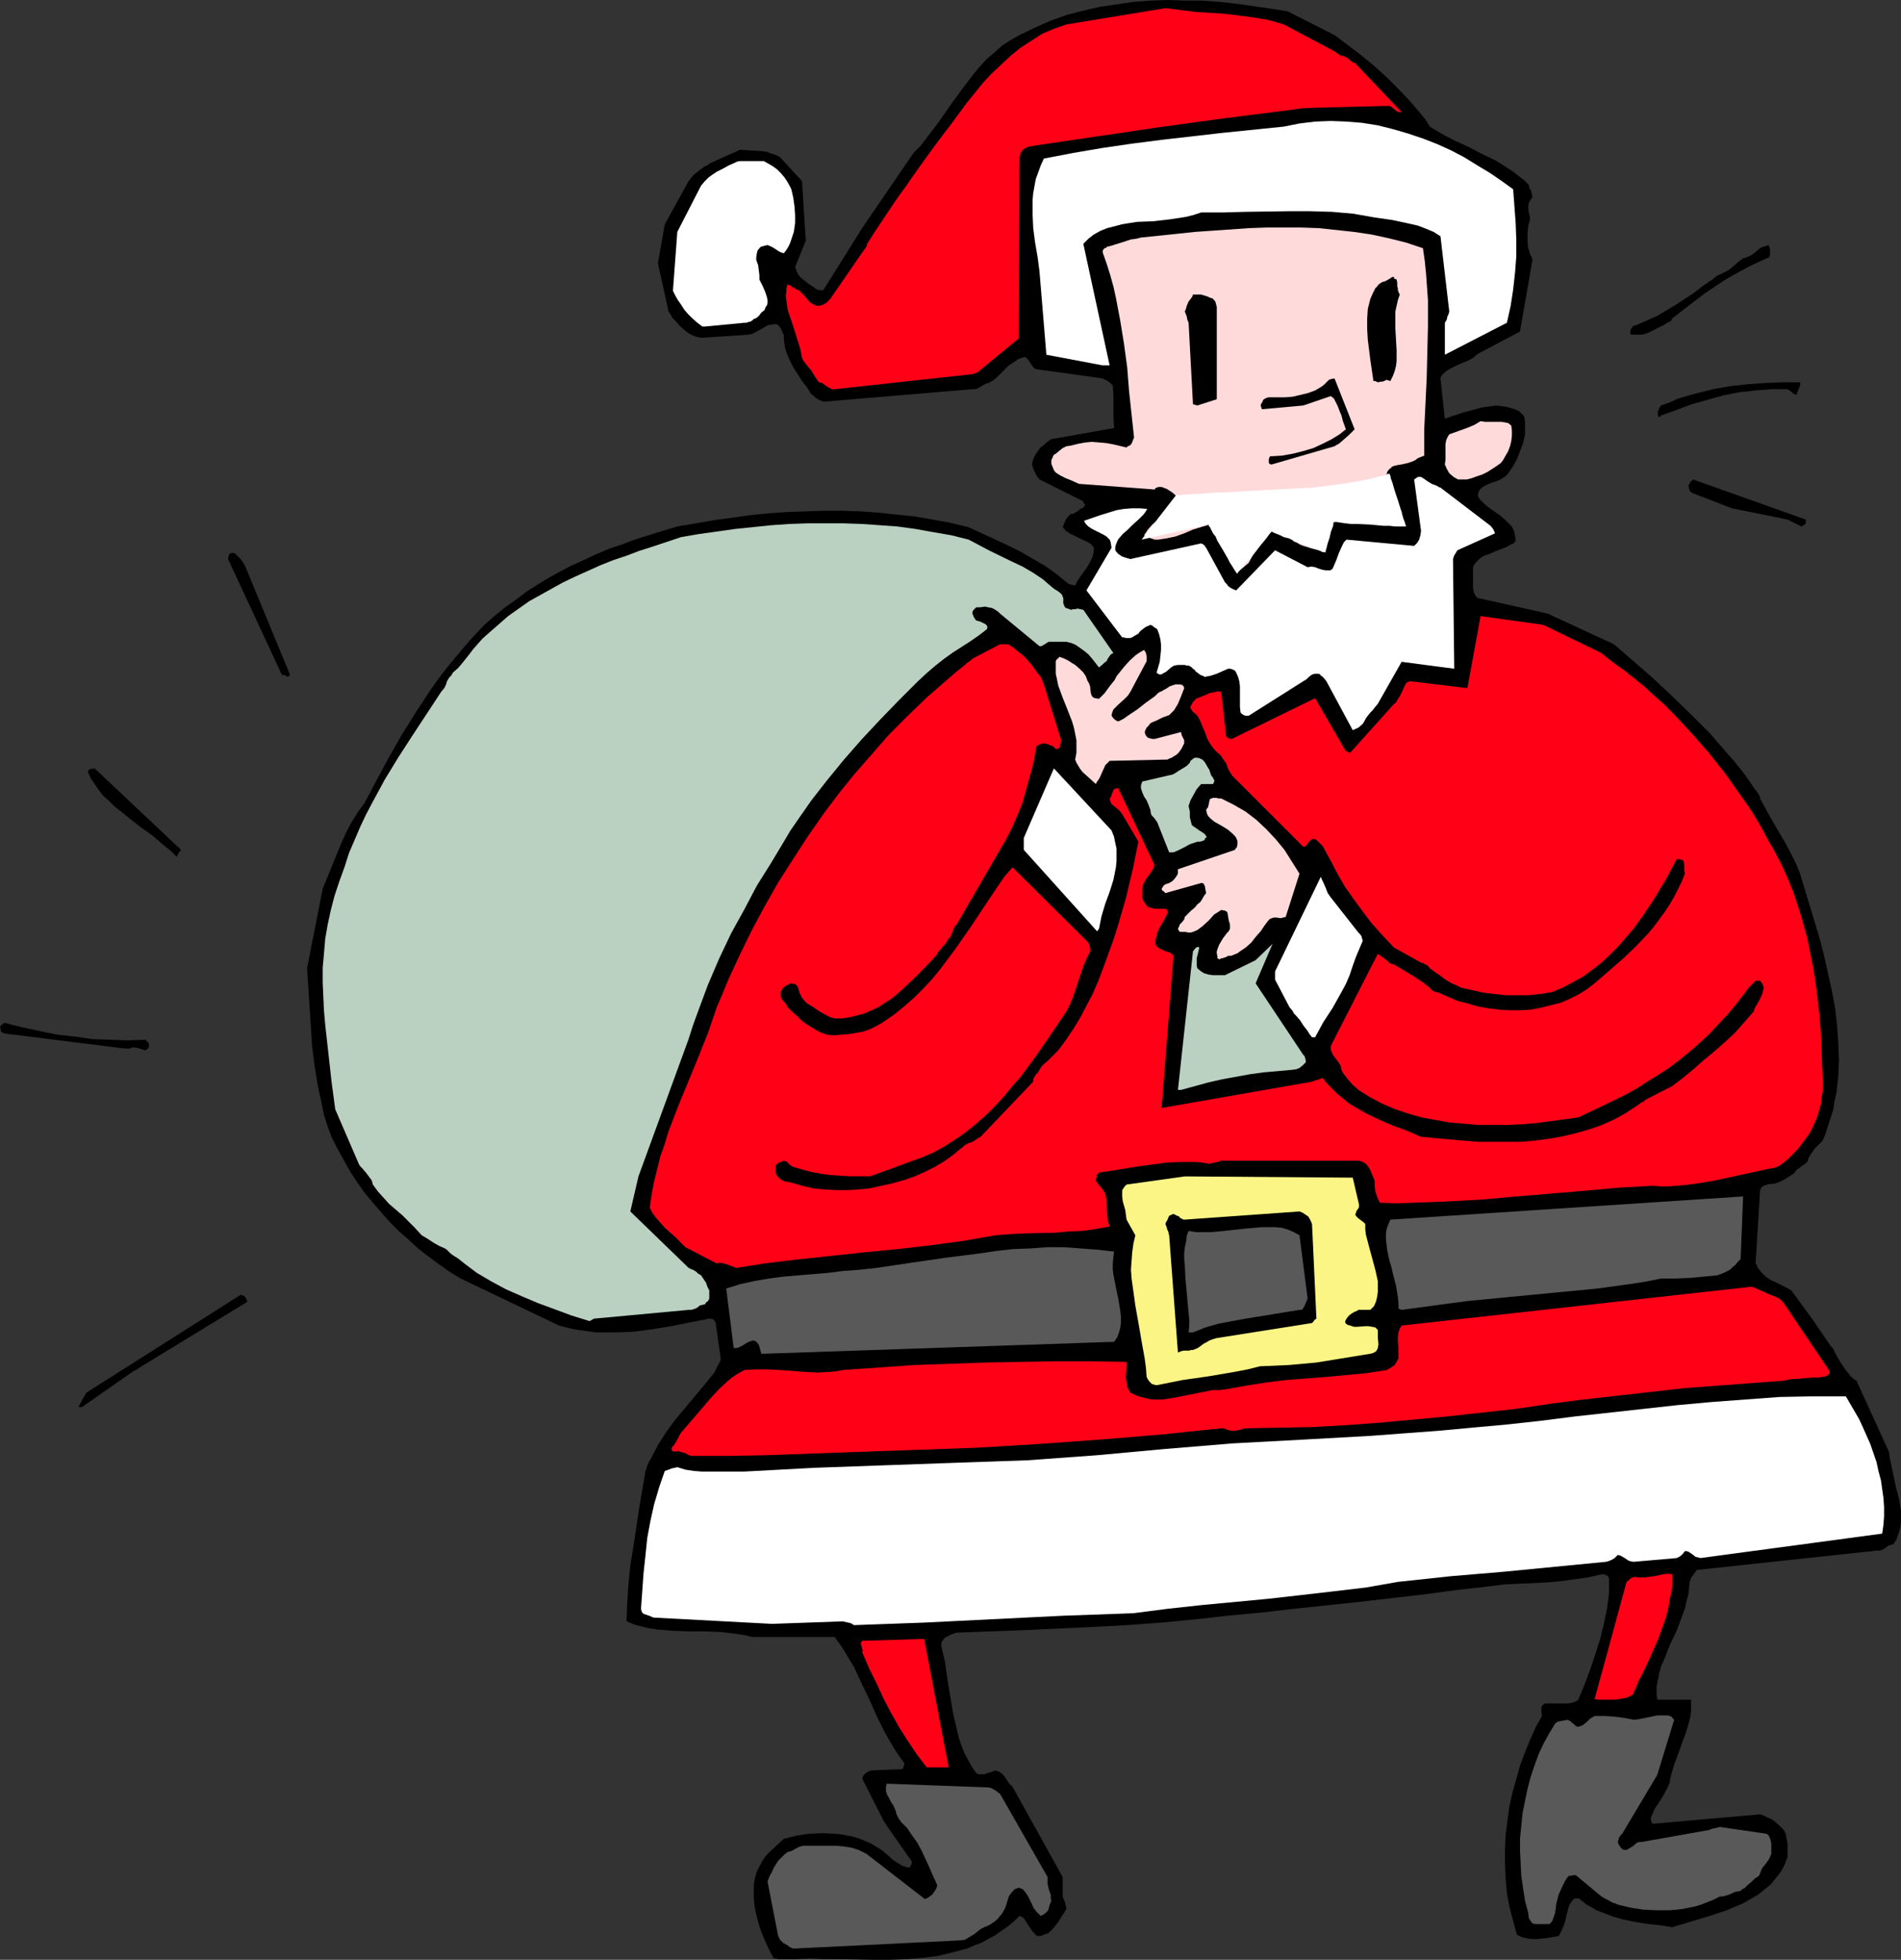 <?xml version="1.0" encoding="UTF-8" standalone="no"?>
<svg
   version="1.0"
   width="129.724mm"
   height="133.705mm"
   id="svg37"
   sodipodi:docname="Santa &amp; Sack 29.wmf"
   xmlns:inkscape="http://www.inkscape.org/namespaces/inkscape"
   xmlns:sodipodi="http://sodipodi.sourceforge.net/DTD/sodipodi-0.dtd"
   xmlns="http://www.w3.org/2000/svg"
   xmlns:svg="http://www.w3.org/2000/svg">
  <rect width="100%" height="100%" fill="#333333" stroke="none"/>
  <sodipodi:namedview
     id="namedview37"
     pagecolor="#ffffff"
     bordercolor="#000000"
     borderopacity="0.25"
     inkscape:showpageshadow="2"
     inkscape:pageopacity="0.0"
     inkscape:pagecheckerboard="0"
     inkscape:deskcolor="#d1d1d1"
     inkscape:document-units="mm" />
  <defs
     id="defs1">
    <pattern
       id="WMFhbasepattern"
       patternUnits="userSpaceOnUse"
       width="6"
       height="6"
       x="0"
       y="0" />
  </defs>
  <path
     style="fill:#000000;fill-opacity:1;fill-rule:evenodd;stroke:none"
     d="m 201.192,505.182 h 3.878 l 3.878,-0.162 4.04,0.162 h 4.202 l 8.242,0.162 h 4.202 l 4.04,-0.162 4.202,-0.323 3.878,-0.485 4.04,-0.97 1.778,-0.485 1.939,-0.485 1.778,-0.808 1.778,-0.646 1.778,-0.97 1.778,-0.97 1.616,-1.131 1.616,-1.131 1.616,-1.293 1.454,-1.454 0.808,0.323 0.485,0.485 0.808,1.293 0.97,1.454 0.485,0.646 0.646,0.646 0.323,0.323 h 0.485 0.485 l 0.808,-0.323 0.97,-0.323 0.646,-0.485 0.646,-0.646 1.293,-1.616 1.131,-1.778 1.131,-1.778 -0.162,-0.808 -0.162,-0.808 -0.323,-0.808 -0.323,-0.808 v -5.01 l -12.928,-23.271 -0.485,-0.485 -0.485,-0.485 -0.808,-1.293 -0.485,-0.646 -0.485,-0.485 -0.646,-0.485 -0.97,-0.323 -0.646,0.162 -0.646,0.323 -0.808,0.162 -0.323,0.162 -0.485,0.162 h -0.323 -0.485 -0.646 l -0.646,-0.323 -1.131,-1.616 -0.97,-1.778 -0.97,-1.778 -0.808,-2.101 -0.646,-1.939 -0.485,-2.101 -0.97,-4.202 -1.454,-8.727 -0.646,-4.525 -0.97,-4.202 0.162,-0.808 0.323,-0.485 0.323,-0.485 0.485,-0.323 0.646,-0.323 0.646,-0.323 1.454,-0.485 17.453,-0.646 17.614,-0.808 8.888,-0.485 8.726,-0.646 8.565,-0.808 8.565,-0.97 8.726,-0.808 8.403,-0.97 16.806,-1.778 16.806,-1.939 8.403,-1.131 8.565,-0.97 3.878,-0.485 3.555,-0.162 7.11,-0.323 3.555,-0.323 3.555,-0.485 3.555,-0.485 3.555,-0.808 h 0.646 l 0.485,0.162 0.485,0.323 0.323,0.485 v 1.939 1.939 l -0.485,3.879 -0.808,3.879 -0.97,4.04 -1.293,4.04 -1.293,3.879 -1.454,3.879 -1.616,3.879 -0.646,0.485 -0.97,0.323 -0.97,0.162 h -1.131 -0.97 -1.131 -2.101 -0.646 l -0.485,0.323 -0.323,0.323 -0.162,0.485 v 0.485 0.485 l 0.162,1.131 -1.616,2.909 -1.454,3.232 -1.293,3.232 -1.293,3.394 -0.97,3.555 -0.97,3.394 -0.808,3.555 -0.485,3.717 -0.485,3.717 -0.162,3.717 v 3.717 l 0.162,3.717 0.323,3.717 0.646,3.555 0.97,3.717 0.97,3.555 1.293,0.646 1.454,0.323 1.293,0.162 h 1.293 l 2.747,-0.323 2.747,-0.485 0.646,-1.293 0.646,-1.454 0.485,-1.616 0.323,-1.616 0.162,-0.485 0.162,-0.646 0.323,-0.97 0.646,-0.97 0.323,-0.323 0.485,-0.323 h 0.97 l 0.323,0.323 0.485,0.323 1.131,0.97 1.293,0.646 1.293,0.808 1.293,0.485 2.909,1.131 2.909,0.808 3.232,0.646 3.07,0.485 3.07,0.323 3.07,0.485 4.848,-1.454 4.848,-1.454 4.363,-1.454 2.262,-0.97 1.939,-0.808 1.939,-1.131 1.939,-1.131 1.616,-1.293 1.616,-1.293 1.293,-1.616 1.293,-1.616 0.97,-1.778 0.808,-2.101 v -1.616 -1.778 l -0.323,-1.778 -0.162,-0.808 -0.485,-0.97 -1.293,-1.293 -1.293,-1.131 -0.808,-0.485 -0.808,-0.323 -0.97,-0.485 -0.97,-0.323 -27.634,2.424 -0.162,-0.162 -0.162,-0.323 -0.162,-0.485 v -0.646 l 0.485,-1.131 0.485,-1.131 1.293,-1.939 1.293,-2.101 0.646,-1.293 0.646,-1.454 0.162,-1.131 0.323,-1.293 0.808,-2.586 0.97,-2.586 0.97,-2.747 0.97,-2.586 0.808,-2.747 0.323,-1.454 0.162,-1.454 v -1.454 -1.293 h -8.726 l -0.162,-1.616 v -1.778 l 0.323,-1.616 0.323,-1.778 0.485,-1.778 0.808,-1.778 1.454,-3.717 1.778,-3.717 1.454,-3.879 0.646,-1.778 0.485,-2.101 0.485,-1.778 0.162,-1.939 0.162,-1.293 0.485,-1.131 0.646,-0.808 0.646,-0.97 46.702,-5.01 h 0.646 l 0.485,-0.162 0.808,-0.485 0.808,-0.646 0.646,-0.162 0.646,-0.162 0.808,-1.293 0.485,-1.454 0.485,-1.454 0.162,-1.454 v -1.454 -1.454 l -0.485,-3.071 -0.808,-3.071 -0.646,-3.071 -0.646,-3.071 -0.323,-1.454 -0.162,-1.454 -8.403,-18.423 -0.808,-0.485 -0.808,-0.808 -0.646,-0.808 -0.646,-0.808 -1.293,-1.939 -1.293,-2.262 -0.162,-0.323 -0.162,-0.485 -0.323,-0.485 -0.485,-0.485 -4.848,-7.111 -5.333,-7.272 -1.131,-0.646 -1.293,-0.646 -1.293,-0.646 -0.646,-0.323 -0.808,-0.323 -0.97,-0.646 -0.485,-0.323 -0.485,-0.485 -0.646,-0.646 -0.485,-0.646 -0.485,-0.646 -0.162,-0.485 -0.323,-0.485 1.131,-18.423 v -0.485 l 0.162,-0.323 0.323,-0.485 0.485,-0.323 0.97,-0.323 0.97,-0.162 h 0.485 l 0.646,-0.162 0.97,-0.323 0.97,-0.485 1.131,-0.646 0.97,-0.646 0.485,-0.323 0.485,-0.485 0.323,-0.485 0.485,-0.323 0.808,-0.646 0.97,-0.646 0.808,-0.808 v -0.485 l 0.162,-0.323 0.485,-0.808 0.162,-0.323 0.323,-0.323 0.485,-0.808 1.131,-1.131 0.485,-0.485 0.162,-0.162 0.323,-0.323 0.808,-1.939 0.646,-2.101 0.646,-1.939 0.646,-2.101 0.323,-2.101 0.485,-2.101 0.485,-4.363 0.162,-4.202 -0.162,-4.363 -0.323,-4.363 -0.485,-4.525 -0.808,-4.363 -0.97,-4.363 -0.97,-4.363 -1.131,-4.525 -2.586,-8.565 -2.586,-8.565 -1.131,-2.747 -1.293,-2.586 -1.293,-2.424 -2.747,-4.687 -1.293,-2.262 -2.586,-4.687 v -0.485 l -0.323,-0.485 -0.323,-0.646 -0.485,-0.485 -1.616,-2.424 -1.778,-2.424 -1.939,-2.424 -2.101,-2.424 -2.262,-2.586 -2.101,-2.424 -4.848,-4.848 -5.01,-4.848 -5.01,-4.687 -5.01,-4.363 -2.424,-2.101 -2.424,-2.101 -17.13,-7.919 -18.099,-4.04 -0.646,-0.808 -0.323,-0.808 -0.162,-0.97 v -2.101 -1.131 -1.131 -0.97 l 0.323,-0.646 0.323,-0.485 0.485,-0.485 0.485,-0.485 1.131,-0.808 1.454,-0.485 1.454,-0.646 1.616,-0.646 1.293,-0.485 1.454,-0.808 v 0 l 0.485,-0.162 0.323,-0.485 0.162,-0.162 v -0.323 l -0.162,-1.131 -0.162,-0.808 -0.323,-0.808 -0.485,-0.808 -0.646,-0.646 -0.646,-0.646 -1.454,-1.293 -3.232,-2.262 -1.454,-1.293 -0.646,-0.646 -0.485,-0.808 v -0.646 l 0.162,-0.485 0.162,-0.323 0.323,-0.485 0.808,-0.646 0.97,-0.485 1.131,-0.485 1.131,-0.323 1.131,-0.485 0.97,-0.646 0.646,-0.485 0.485,-0.646 1.131,-1.616 0.97,-1.778 0.808,-2.101 0.808,-2.101 0.485,-2.262 v -2.262 -0.97 l -0.162,-1.131 -0.162,-0.323 -0.162,-0.323 -0.485,-0.323 -0.323,-0.485 -1.293,-0.646 -1.131,-0.323 -1.131,-0.323 -1.293,-0.162 -1.293,-0.162 -1.131,0.162 -2.424,0.323 -2.424,0.646 -2.424,0.646 -4.848,1.616 -1.131,-10.504 0.323,-0.646 0.485,-0.485 0.97,-0.808 1.131,-0.646 1.293,-0.646 1.454,-0.646 1.293,-0.485 1.454,-0.808 1.131,-0.97 10.989,-5.818 3.232,-18.585 -0.323,-0.808 -0.323,-0.485 -0.162,-0.808 -0.323,-0.808 -0.162,-1.939 v -1.778 l 0.162,-1.778 0.162,-0.808 0.323,-0.97 v -0.646 l -0.162,-0.646 -0.162,-0.808 -0.162,-0.808 0.162,-1.454 0.323,-0.646 0.323,-0.485 0.323,-0.323 -0.162,-0.808 -0.162,-0.808 -0.485,-0.808 -0.162,-0.808 -1.293,-1.293 -1.293,-0.97 -1.454,-1.131 -1.454,-0.97 -3.07,-1.939 -3.394,-1.616 -3.394,-1.778 -3.555,-1.616 -3.394,-1.778 -3.232,-1.939 -0.97,-1.616 -1.293,-1.616 -2.747,-3.232 -3.07,-3.232 -3.07,-3.071 -3.394,-3.071 -3.394,-2.747 -3.394,-2.586 -3.232,-2.424 -12.12,-6.141 -4.202,-0.646 -4.363,-0.646 -4.525,-0.646 -4.363,-0.485 -4.525,-0.323 h -4.363 L 301.222,0 l -4.525,0.162 -4.363,0.323 -4.363,0.646 -4.363,0.646 -4.202,0.97 -4.363,1.131 -4.04,1.454 -4.04,1.778 -4.04,1.939 -2.262,1.293 -2.262,1.454 -1.939,1.778 -1.939,1.616 -1.778,1.939 -1.616,1.939 -3.07,4.04 -3.07,4.202 -2.909,4.202 -3.07,4.04 -1.616,2.101 -1.778,1.778 -13.251,19.393 -10.019,15.999 h -0.485 -0.485 l -0.646,-0.162 -0.485,-0.323 -0.646,-0.485 -0.808,-0.485 -0.646,-0.485 -0.808,-0.646 -0.808,-0.646 -0.646,-0.808 -0.485,-0.97 -0.323,-0.97 2.747,-6.787 -0.97,-15.353 -5.656,-6.141 -1.131,-0.646 -1.131,-0.323 -1.293,-0.485 -1.454,-0.162 -2.747,-0.162 -2.586,-0.162 -7.918,3.555 v 0.162 l -0.646,0.323 -0.646,0.323 -1.293,0.97 -1.454,1.131 -1.293,1.616 -6.141,11.151 -1.778,10.02 2.747,12.444 0.323,0.485 0.323,0.485 0.323,0.646 0.646,0.646 1.293,1.454 1.454,1.293 0.646,0.485 0.808,0.485 1.131,0.485 1.454,0.323 12.12,-0.808 0.97,-0.162 0.97,-0.485 1.454,-0.808 0.808,-0.485 0.808,-0.485 0.97,-0.162 1.131,-0.162 0.485,0.162 0.162,0.162 0.485,0.485 0.485,0.97 0.162,0.485 0.323,0.485 v 1.293 l 0.162,1.131 0.162,0.97 0.323,1.131 0.808,1.939 0.97,1.939 2.262,3.555 1.293,1.616 0.97,1.616 0.808,0.646 0.485,0.485 0.808,0.485 0.485,0.162 0.646,0.323 38.461,-3.232 h 0.646 l 0.646,-0.162 0.808,-0.485 0.808,-0.485 0.646,-0.323 0.646,-0.162 1.131,-0.646 0.97,-0.808 0.97,-0.97 0.97,-0.97 1.131,-1.131 1.293,-0.808 1.131,-0.808 1.454,-0.485 h 0.485 l 0.323,0.323 0.323,0.323 0.323,0.485 0.323,0.485 0.323,0.485 0.485,0.646 0.485,0.323 16.322,2.262 0.97,0.162 0.97,0.485 0.808,0.485 0.808,0.808 0.162,2.586 v 2.747 2.747 l 0.162,2.909 -16.322,2.909 -0.646,0.485 -0.646,0.485 -0.646,0.646 -0.485,0.323 -0.485,0.485 -1.131,1.616 -0.485,1.131 -0.162,0.485 -0.162,0.808 0.323,1.131 0.485,0.97 0.485,0.97 0.646,0.808 11.312,5.656 v 0.323 l 0.162,0.323 h 0.323 v 0 0.162 l -0.162,0.323 -0.323,0.485 -0.808,0.323 -0.485,0.485 -0.808,0.485 -0.485,0.323 h -0.646 l -0.646,0.646 -0.646,0.808 -0.323,0.808 -0.485,1.131 0.808,0.97 0.97,0.646 0.97,0.485 1.293,0.646 2.101,0.97 1.131,0.646 0.808,0.97 -0.162,1.454 -0.323,1.131 -0.646,1.293 -0.646,1.131 -1.616,2.262 -0.808,1.131 -0.646,1.293 h -0.485 l -0.485,-0.162 -0.646,-0.162 -0.646,-0.485 -2.586,-2.101 -2.909,-2.101 -3.07,-1.778 -3.07,-1.778 -3.232,-1.616 -6.949,-3.232 -3.555,-1.616 -4.686,-1.131 -4.525,-0.808 -4.686,-0.808 -4.686,-0.485 -4.525,-0.485 -4.686,-0.323 -4.686,-0.162 h -4.686 l -4.686,0.162 -4.686,0.162 -4.686,0.323 -4.848,0.485 -4.686,0.646 -4.686,0.646 -4.686,0.808 -4.848,0.808 -3.717,1.131 -7.272,2.262 -3.394,1.293 -3.394,1.131 -3.394,1.454 -3.07,1.454 -3.232,1.454 -3.07,1.616 -2.909,1.616 -2.909,1.778 -2.747,1.778 -2.747,2.101 -2.747,1.939 -2.586,2.101 -2.586,2.262 -2.747,2.909 -2.424,2.747 -2.424,2.909 -2.262,2.747 -2.101,2.747 -1.939,2.747 -3.717,5.656 -3.555,5.656 -3.232,5.656 -3.232,5.979 -3.232,6.141 -1.778,2.424 -1.616,2.586 -1.454,2.747 -1.293,2.909 -4.686,11.474 -4.04,20.524 0.646,9.858 0.323,5.01 0.323,5.171 0.646,5.01 0.808,5.171 1.131,5.171 0.485,2.424 0.808,2.586 1.131,3.071 1.454,2.909 1.616,2.909 1.616,2.909 1.778,2.747 1.939,2.747 2.101,2.586 2.262,2.586 2.262,2.586 2.262,2.262 2.586,2.262 2.424,2.262 2.747,2.101 2.586,1.939 2.747,1.939 2.909,1.778 25.371,12.12 2.424,0.646 2.424,0.485 2.424,0.323 2.262,0.323 h 2.424 2.424 l 4.848,-0.162 4.848,-0.646 4.848,-0.808 9.858,-1.939 h 0.323 l 0.646,0.162 0.323,0.323 0.323,0.485 1.293,9.05 v 0.646 l -0.162,0.485 -0.485,0.808 -0.485,0.97 -0.485,0.97 -2.586,3.232 -2.586,3.071 -2.424,2.909 -2.424,2.909 -2.262,3.071 -2.101,3.232 -1.778,3.394 -0.97,1.778 -0.646,1.939 -1.616,9.535 -1.454,9.696 -0.808,4.848 -0.485,4.848 -0.323,4.848 -0.162,4.848 1.939,0.808 1.778,0.485 2.101,0.485 1.939,0.323 4.04,0.323 4.04,0.162 h 4.202 l 4.202,0.162 4.04,0.485 2.101,0.323 2.101,0.485 h 21.17 l 1.293,1.778 1.293,1.939 1.131,1.939 1.293,2.101 1.939,4.202 2.101,4.363 1.939,4.363 2.101,4.202 1.131,1.939 1.131,1.939 1.293,1.939 1.293,1.778 v 0.485 l -0.162,0.485 -0.162,0.485 -0.485,0.162 -7.918,0.323 -0.162,0.162 -0.485,0.162 -0.485,0.323 -0.646,0.646 -0.162,0.323 -0.162,0.485 5.656,11.151 0.323,0.323 0.323,0.646 0.808,1.131 5.656,8.08 v 0.646 l -0.323,0.485 -0.162,0.485 -0.97,-0.162 -0.97,-0.323 -0.808,-0.485 -0.808,-0.485 -0.97,-0.646 -0.808,-0.808 -0.97,-0.808 -0.97,-0.808 -1.293,-0.808 -1.293,-0.808 -1.454,-0.646 -1.616,-0.646 -1.454,-0.485 -1.616,-0.323 -1.616,-0.323 -1.616,-0.162 -3.394,-0.162 -3.394,0.162 -3.232,0.485 -3.232,0.808 -4.202,3.879 -1.131,1.454 -0.808,1.454 -0.808,1.616 -0.485,1.616 -0.323,1.778 v 1.778 1.778 l 0.162,1.778 0.323,1.778 0.485,1.939 0.485,1.778 0.646,1.778 1.454,3.394 0.808,1.616 0.808,1.454 h 0.646 l 0.485,0.162 z"
     id="path1" />
  <path
     style="fill:#ffffff;fill-opacity:1;fill-rule:evenodd;stroke:none"
     d="m 199.091,418.722 18.261,-0.646 1.454,0.323 0.646,0.162 0.808,0.485 17.938,-0.646 36.037,-1.778 18.099,-0.646 8.726,-1.131 8.888,-0.97 8.565,-0.808 8.565,-0.808 8.565,-0.97 8.403,-0.97 8.242,-0.97 8.242,-1.454 13.574,-1.454 13.413,-1.131 26.664,-2.586 0.646,-0.162 0.808,-0.323 0.808,-0.485 0.808,-0.808 0.646,0.162 0.323,0.162 0.808,0.485 0.97,0.646 0.485,0.162 0.808,0.162 11.15,-0.97 0.646,-0.323 0.485,-0.323 0.485,-0.485 0.485,-0.646 h 0.485 l 0.485,0.162 0.97,0.646 0.808,0.646 0.646,0.162 0.646,0.162 46.864,-6.303 0.323,-2.262 0.162,-2.262 v -2.262 l -0.162,-2.424 -0.323,-2.262 -0.323,-2.262 -0.646,-2.424 -0.485,-2.262 -1.616,-4.687 -1.939,-4.363 -0.97,-2.101 -1.131,-1.939 -1.131,-1.939 -1.131,-1.939 h -4.202 -4.363 l -8.565,0.162 -8.726,0.646 -8.726,0.646 -8.888,0.808 -8.726,0.97 -17.614,1.939 -8.888,1.131 -8.888,0.97 -8.888,0.808 -8.726,0.808 -8.726,0.646 -8.565,0.646 -8.726,0.485 -8.726,0.485 -9.05,0.485 -9.05,0.485 -17.614,1.454 -17.614,1.616 -8.888,0.646 -8.888,0.646 -9.211,0.323 -9.373,0.323 -18.261,0.646 -18.099,0.646 -18.099,0.97 h -4.686 -2.262 -1.939 -2.101 l -2.101,-0.162 -2.101,-0.323 -2.101,-0.646 -0.646,0.162 -0.808,0.162 -0.808,0.323 -0.97,0.323 -1.454,4.202 -1.293,4.363 -0.97,4.363 -0.808,4.363 -0.485,4.687 -0.485,4.525 -0.646,9.05 0.162,0.646 0.162,0.323 0.323,0.323 0.485,0.162 0.97,0.323 1.131,0.485 z"
     id="path2" />
  <path
     style="fill:#595959;fill-opacity:1;fill-rule:evenodd;stroke:none"
     d="m 205.07,502.434 42.662,-2.101 1.131,-0.162 0.808,-0.485 1.616,-0.97 0.808,-0.646 0.808,-0.646 0.97,-0.485 1.131,-0.485 1.293,-0.808 0.808,-0.646 0.323,-0.323 0.485,-0.646 0.323,-0.323 0.323,-0.485 0.646,-1.131 0.485,-1.454 0.485,-1.616 0.323,-0.485 0.646,-0.808 0.646,-0.646 0.485,-0.162 0.646,-0.162 0.97,0.485 0.646,0.808 0.646,0.97 0.485,0.97 0.97,2.101 0.808,0.97 0.97,0.97 0.646,-0.323 0.485,-0.323 0.485,-0.485 0.323,-0.323 0.323,-1.293 0.485,-1.131 -0.162,-0.808 v -0.808 l -0.485,-1.293 -0.323,-1.454 v -0.97 -0.808 l -12.282,-21.494 -0.323,-0.162 -0.323,-0.323 -0.485,-0.323 -0.808,-0.485 -0.323,-0.162 -0.646,-0.162 -26.341,-0.97 -0.162,0.97 v 0.97 l 0.323,0.97 0.485,0.808 0.485,0.97 0.646,0.97 0.485,1.131 0.323,1.131 0.485,0.97 0.323,0.485 0.323,0.485 1.616,1.616 1.293,1.939 1.293,1.778 1.131,2.101 0.97,2.101 0.97,2.101 0.97,2.262 1.131,2.424 -0.323,0.97 -0.646,0.97 -0.323,0.485 -0.485,0.323 -0.646,0.485 -0.808,0.323 -15.029,-11.636 -0.97,-0.485 -0.97,-0.485 -1.939,-0.646 -2.101,-0.323 -1.939,-0.162 h -4.202 -4.04 l -0.808,0.162 -0.485,0.162 -0.97,0.485 -0.808,0.485 -0.485,0.162 -0.646,0.162 -0.808,0.646 -0.808,0.808 -0.808,0.808 -1.131,1.778 -0.485,1.131 -0.646,1.131 -0.485,1.293 2.747,14.06 0.485,0.97 0.808,0.808 1.131,0.646 0.646,0.485 0.808,0.323 z"
     id="path3" />
  <path
     style="fill:#595959;fill-opacity:1;fill-rule:evenodd;stroke:none"
     d="m 396.081,496.132 h 3.07 0.485 l 0.323,-0.323 0.162,-0.162 0.323,-0.485 0.323,-0.97 0.323,-0.97 0.162,-1.131 0.162,-1.293 0.323,-1.293 0.323,-1.131 1.131,-2.424 0.485,-0.97 0.646,-0.97 0.323,-0.323 h 0.485 l 0.646,-0.162 h 0.646 l 6.626,5.495 0.808,0.485 0.97,0.485 1.131,0.646 0.646,0.162 0.646,0.323 3.394,0.808 3.232,0.485 3.394,0.162 h 3.394 l 3.232,-0.323 1.616,-0.323 1.616,-0.323 1.616,-0.485 1.616,-0.646 1.616,-0.646 1.616,-0.808 h 0.646 l 0.646,-0.162 1.131,-0.323 1.293,-0.646 1.616,-0.323 0.485,-0.485 0.485,-0.162 0.323,-0.323 0.485,-0.485 0.97,-0.808 0.808,-0.808 0.97,-0.646 0.323,-0.323 0.162,-0.485 0.323,-0.808 0.323,-0.646 0.808,-0.97 0.808,-1.131 0.323,-0.646 0.323,-0.808 v -1.293 -1.454 l -0.162,-0.646 -0.162,-0.646 -0.323,-0.646 -0.485,-0.485 -12.12,-1.778 -0.646,0.162 -0.646,0.162 -0.808,0.162 -0.323,0.162 -0.485,0.162 -17.291,3.071 h -0.646 l -0.485,0.162 -0.808,0.646 -0.323,0.323 -0.646,0.323 -0.485,0.323 -0.646,0.323 -0.808,-0.162 -0.485,-0.485 -0.485,-0.646 -0.323,-0.808 0.162,-0.485 0.162,-0.646 0.323,-0.485 0.485,-0.485 9.05,-15.191 4.363,-14.221 -0.323,-0.323 -0.323,-0.485 -0.485,-0.162 -0.485,-0.162 h -1.293 -1.454 l -3.07,0.646 -1.616,0.323 -1.293,0.162 -2.586,-0.485 -2.424,-0.323 -2.424,-0.162 h -2.747 l -1.131,0.646 -0.808,0.808 -0.97,0.808 -0.646,0.323 -0.646,0.162 h -0.323 l -0.323,-0.162 -0.485,-0.485 -0.646,-0.485 -0.323,-0.323 -0.646,-0.323 -0.808,0.162 -0.97,0.162 -0.808,0.162 -0.646,0.485 -1.454,2.424 -1.454,2.586 -1.293,2.747 -1.131,3.071 -0.97,2.909 -0.808,3.071 -0.646,3.071 -0.646,3.232 -0.323,3.232 -0.323,3.232 v 3.232 l 0.162,3.394 0.162,3.071 0.485,3.394 0.485,3.071 0.808,3.071 0.162,1.293 0.323,0.646 0.646,0.808 z"
     id="path4" />
  <path
     style="fill:#ff0017;fill-opacity:1;fill-rule:evenodd;stroke:none"
     d="m 239.653,455.73 h 5.01 l -6.302,-33.129 -15.998,0.485 -0.323,0.485 v 0.323 l 0.162,0.646 0.162,0.646 0.162,0.485 -0.162,0.323 1.778,4.202 1.939,3.879 1.778,3.879 1.939,3.717 2.101,3.717 2.262,3.555 2.262,3.394 2.586,3.394 z"
     id="path5" />
  <path
     style="fill:#ff0017;fill-opacity:1;fill-rule:evenodd;stroke:none"
     d="m 412.241,438.277 h 0.97 1.131 2.101 l 1.131,-0.162 1.131,-0.162 1.131,-0.323 1.293,-0.646 1.454,-3.394 1.778,-3.555 1.778,-3.879 1.616,-3.717 1.454,-4.04 0.646,-1.939 0.485,-2.101 0.323,-2.101 0.485,-1.939 0.162,-2.101 v -2.262 l -1.131,-0.162 -1.293,0.162 -2.262,0.485 -1.293,0.162 -1.293,0.162 h -1.293 l -1.293,-0.162 -0.323,0.162 -0.485,0.162 -0.485,0.485 -0.646,0.485 -8.242,30.22 z"
     id="path6" />
  <path
     style="fill:#ff0017;fill-opacity:1;fill-rule:evenodd;stroke:none"
     d="m 178.729,375.412 h 9.211 l 9.05,-0.162 18.099,-0.646 18.422,-0.646 9.05,-0.323 9.211,-0.323 8.08,-0.485 8.08,-0.485 15.675,-1.131 15.675,-1.293 7.757,-0.808 7.918,-0.808 h 0.646 l 1.293,0.485 0.808,0.162 h 0.808 l 0.808,-0.162 0.646,-0.162 0.97,-0.323 8.726,-0.162 8.565,-0.162 8.888,-0.485 8.726,-0.646 8.726,-0.808 8.726,-0.808 17.614,-1.939 8.726,-1.293 8.726,-1.131 8.726,-0.97 8.565,-0.97 8.565,-0.97 8.565,-0.646 8.565,-0.646 8.726,-0.646 1.454,-0.323 1.454,-0.162 h 1.131 l 1.131,-0.162 2.262,-0.162 h 1.293 l 1.293,-0.162 0.808,-0.162 0.485,-0.323 0.323,-0.162 0.162,-0.323 v -0.323 l -0.162,-0.485 -11.797,-17.453 -0.808,-0.808 -0.808,-0.485 -2.101,-0.808 -0.97,-0.485 -1.131,-0.485 -1.131,-0.485 -1.131,-0.485 -90.334,10.02 -0.485,0.808 -0.323,0.97 -0.162,1.131 v 0.97 l 0.162,2.262 v 1.131 1.131 l -0.485,0.97 -0.485,0.808 -0.97,0.646 -0.485,0.323 -0.646,0.323 -5.171,0.808 -5.171,0.485 -5.171,0.485 -10.504,0.808 -5.171,0.646 -5.171,0.808 -5.333,0.97 -1.616,0.162 h -1.616 l -3.232,0.646 -6.464,1.293 -3.07,0.485 h -1.454 -1.454 l -1.454,-0.323 -1.293,-0.323 -1.454,-0.485 -1.293,-0.646 -0.485,-0.808 -0.323,-0.808 -0.162,-0.97 -0.162,-1.131 v -0.97 l 0.162,-1.131 v -2.101 l -9.05,-0.162 h -9.05 l -9.05,0.162 -9.211,0.162 -9.211,0.323 -9.211,0.323 -9.211,0.646 -9.211,0.646 -1.616,0.323 -1.616,0.162 -3.232,0.162 -3.232,-0.162 -6.464,-0.485 -3.07,-0.162 h -3.232 l -2.909,0.162 -1.131,0.646 -1.131,0.646 -1.131,0.808 -0.97,0.808 -2.101,1.939 -2.101,2.262 -1.939,2.262 -1.939,2.262 -1.939,2.262 -1.939,2.262 -0.485,0.808 -0.485,0.97 -0.646,1.131 -0.808,0.97 v 0.485 l 0.162,0.323 0.323,0.162 h 0.323 0.485 l 0.323,-0.162 0.485,0.162 0.323,0.162 0.808,0.162 1.293,0.646 0.485,0.162 z"
     id="path7" />
  <path
     style="fill:#000000;fill-opacity:1;fill-rule:evenodd;stroke:none"
     d="m 21.17,362.806 13.413,-9.373 0.485,-0.162 0.485,-0.323 0.97,-0.646 27.31,-16.645 -0.162,-0.323 -0.162,-0.485 -0.323,-0.485 -0.485,-0.323 -0.646,-0.162 -39.754,25.211 -0.97,1.616 -0.485,0.97 -0.646,1.131 z"
     id="path8" />
  <path
     style="fill:#faf585;fill-opacity:1;fill-rule:evenodd;stroke:none"
     d="m 298.475,357.15 3.232,-0.646 3.232,-0.646 6.787,-0.97 6.626,-1.131 3.394,-0.646 3.232,-0.808 3.717,-0.162 3.717,-0.162 3.555,-0.323 3.555,-0.323 6.949,-1.131 6.949,-1.131 0.646,-0.162 0.323,-0.162 0.323,-0.162 0.323,-0.323 0.323,-0.646 0.162,-0.97 -0.162,-1.778 v -0.97 -0.97 l -0.646,-0.646 -0.808,-0.162 -0.97,-0.162 h -0.808 l -2.101,0.162 h -0.808 l -0.97,-0.323 -0.646,-0.162 -0.485,-0.323 -0.162,-0.323 v -0.323 l 0.162,-0.323 0.162,-0.323 0.646,-0.808 0.646,-0.485 0.808,-0.485 0.485,-0.162 0.485,-0.323 h 3.07 l 0.97,-0.97 0.485,-1.131 0.323,-1.293 0.162,-1.293 v -1.293 -1.454 l -0.323,-1.454 -0.323,-1.454 -1.616,-5.979 -0.808,-3.071 -0.162,-1.293 v -1.454 l -0.485,-0.485 -0.646,-0.485 -0.646,-0.485 -0.646,-0.646 -0.162,-0.485 0.162,-0.162 0.162,-0.646 0.485,-0.646 0.162,-0.323 v -0.646 l -1.616,-6.949 -43.309,-0.323 -15.029,2.101 -0.485,0.485 -0.323,0.485 -0.323,0.485 v 0.485 1.131 l 0.162,1.293 0.323,1.131 0.323,1.131 0.162,1.293 0.162,1.131 2.262,4.04 -0.485,2.101 -0.323,2.262 -0.162,2.262 -0.162,2.262 0.162,2.262 0.323,2.262 0.646,4.687 0.808,4.525 0.808,4.687 0.808,4.525 0.323,2.424 0.162,2.262 0.323,0.646 0.485,0.646 0.485,0.485 0.97,0.323 z"
     id="path9" />
  <path
     style="fill:#595959;fill-opacity:1;fill-rule:evenodd;stroke:none"
     d="m 196.99,349.07 90.334,-3.071 0.808,-1.131 0.485,-1.293 0.323,-1.293 0.162,-1.293 v -1.454 l -0.162,-1.454 -0.485,-3.071 -0.323,-1.454 -0.323,-1.616 -0.646,-3.232 -0.162,-1.454 v -1.616 l 0.162,-1.454 0.162,-1.454 -4.202,-0.485 -4.363,-0.323 -4.363,-0.323 h -4.363 l -4.363,0.323 -4.363,0.162 -4.363,0.485 -4.363,0.646 -8.888,1.131 -8.888,1.293 -8.726,1.293 -4.363,0.485 -4.363,0.323 -3.878,0.485 -3.878,0.323 -3.878,0.323 -3.717,0.323 -3.717,0.485 -3.717,0.646 -3.717,0.808 -3.555,1.131 1.939,15.353 h 0.646 l 0.646,-0.162 0.97,-0.485 0.485,-0.323 0.485,-0.323 0.646,-0.323 0.97,-0.323 h 0.485 l 0.485,0.323 0.323,0.323 0.323,0.485 0.323,0.97 0.323,1.293 z"
     id="path10" />
  <path
     style="fill:#000000;fill-opacity:1;fill-rule:evenodd;stroke:none"
     d="m 304.616,348.423 0.646,-0.162 h 1.454 l 0.485,-0.162 h 0.485 l 0.808,-0.323 0.646,-0.323 1.293,-0.97 0.646,-0.323 0.808,-0.485 0.808,-0.323 1.131,-0.323 24.563,-3.879 0.162,-0.162 0.162,-0.162 0.323,-0.485 0.485,-0.323 -1.131,-24.403 -0.485,-1.131 -0.485,-0.808 -0.485,-0.323 -0.485,-0.323 -0.485,-0.323 -0.808,-0.323 -29.573,2.101 h -0.323 l -0.323,-0.162 -0.646,-0.323 -0.162,-0.323 -0.485,-0.162 -0.323,-0.162 -0.646,-0.323 -0.485,0.162 -0.323,0.162 -0.323,0.162 -0.162,0.323 -0.323,0.808 -0.323,0.485 -0.162,0.485 0.323,0.808 0.162,0.646 0.323,0.646 v 0.323 l 0.162,0.485 2.262,30.22 z"
     id="path11" />
  <path
     style="fill:#595959;fill-opacity:1;fill-rule:evenodd;stroke:none"
     d="m 307.686,343.575 3.232,-1.293 3.394,-0.97 3.394,-0.646 3.555,-0.646 6.949,-1.131 6.949,-1.131 h 0.485 l 0.323,-0.162 0.162,-0.323 0.323,-0.485 0.323,-0.808 0.485,-1.131 -2.101,-16.322 -1.454,-0.808 -1.454,-0.646 -1.616,-0.485 -1.778,-0.162 h -1.616 -1.778 l -3.717,0.323 -7.595,0.808 -1.939,0.162 h -1.939 -1.778 l -1.939,-0.323 -0.485,1.293 -0.162,1.454 -0.323,1.454 -0.162,1.454 v 1.616 l 0.162,1.778 0.162,3.394 0.323,3.394 0.323,3.555 0.323,3.555 v 1.616 l -0.162,1.616 z"
     id="path12" />
  <path
     style="fill:#bad1c2;fill-opacity:1;fill-rule:evenodd;stroke:none"
     d="m 153.197,340.02 24.402,-2.262 h 0.646 l 0.646,-0.162 0.808,-0.323 0.808,-0.646 0.646,-0.162 0.646,-0.162 0.162,-0.162 0.162,-0.323 0.485,-0.323 0.323,-0.646 v -2.101 l -0.485,-0.97 -0.323,-0.97 -0.646,-0.97 -0.646,-0.97 -0.808,-0.485 -0.485,-0.485 -0.808,-0.485 -0.485,-0.162 -0.646,-0.323 -15.029,-14.545 2.101,-9.05 12.928,-35.392 1.131,-3.555 1.293,-3.555 2.586,-6.949 2.909,-6.787 3.07,-6.464 3.394,-6.141 3.232,-6.141 3.555,-5.656 3.394,-5.656 1.616,-2.747 1.778,-2.586 3.717,-5.333 4.04,-5.171 4.363,-5.333 4.525,-5.171 4.686,-5.01 4.848,-5.01 5.01,-5.01 2.262,-2.101 2.262,-1.939 2.262,-1.778 2.262,-1.616 4.525,-2.909 2.101,-1.454 2.101,-1.616 0.162,-0.485 -0.162,-0.485 -0.323,-0.323 -0.323,-0.162 -0.97,-0.485 -1.131,-0.323 -0.162,-0.162 -0.162,-0.323 -0.162,-0.162 -0.162,-0.323 -0.323,-0.808 v -0.485 l 0.323,-0.485 0.323,-0.323 0.323,-0.323 h 0.485 0.485 l 1.131,-0.162 h 0.323 l 0.646,0.162 0.97,0.162 0.646,0.323 0.485,0.323 0.485,0.323 0.485,0.485 10.181,8.404 h 0.485 l 0.323,-0.162 1.293,-0.808 0.323,-0.162 h 0.646 3.878 l 1.293,0.323 1.131,0.485 1.131,0.808 1.131,0.808 0.97,0.808 0.97,1.131 1.778,2.262 0.97,-0.808 0.485,-0.485 0.485,-0.323 0.323,-0.646 0.323,-0.485 0.485,-0.646 0.646,-0.323 -7.757,-11.151 -0.808,-0.162 -0.646,-0.162 -0.646,0.162 h -0.485 l -0.646,0.162 -0.323,-0.162 -0.485,-0.162 -0.485,-0.162 -0.323,-0.323 -0.162,-0.485 -0.162,-0.323 v -0.646 -0.808 l -0.162,-0.323 -0.162,-0.485 -0.485,-0.485 -0.646,-0.485 -0.808,-0.485 -0.808,-0.646 -1.131,-0.97 -1.131,-0.97 -2.424,-1.616 -2.747,-1.616 -2.747,-1.293 -5.656,-2.747 -2.747,-1.454 -2.747,-1.454 -4.525,-1.131 -4.686,-0.808 -4.525,-0.808 -4.686,-0.646 -4.525,-0.323 -4.686,-0.323 -4.686,-0.162 h -4.686 -4.525 l -4.686,0.162 -4.686,0.323 -4.686,0.485 -4.686,0.485 -4.525,0.646 -4.686,0.646 -4.686,0.808 -7.272,2.424 -3.555,1.131 -3.394,1.293 -3.394,1.131 -3.232,1.293 -6.464,2.909 -3.07,1.454 -2.909,1.616 -2.909,1.616 -2.909,1.616 -2.747,1.939 -2.747,1.939 -2.586,2.262 -2.586,2.262 -1.454,1.293 -1.293,1.454 -1.131,1.293 -0.97,1.293 -1.939,2.424 -0.97,1.131 -1.293,1.131 -0.485,0.808 -0.485,0.485 -0.485,0.808 -0.162,0.323 -0.162,0.646 -0.485,0.97 -0.808,0.97 -7.434,11.312 -3.555,5.495 -3.555,5.818 -3.232,5.979 -1.616,3.071 -1.454,3.071 -1.454,3.394 -1.454,3.394 -1.131,3.555 -1.293,3.555 -1.293,3.879 -0.97,3.717 -0.808,3.717 -0.646,3.717 -0.323,3.879 -0.323,3.555 v 3.717 l 0.162,3.717 0.162,3.555 0.323,3.717 0.808,7.272 0.808,7.272 0.97,7.272 6.141,14.221 0.323,0.485 0.485,0.485 0.97,1.131 0.485,0.646 0.485,0.646 0.485,0.646 0.162,0.485 0.162,0.646 1.293,1.778 1.454,1.616 1.454,1.616 3.394,2.909 1.616,1.616 1.616,1.616 1.778,1.939 1.616,0.97 1.454,0.97 1.454,0.808 1.454,0.646 0.485,0.323 0.485,0.485 0.485,0.485 0.646,0.485 1.293,0.808 0.808,0.646 0.808,0.646 3.232,2.424 3.555,2.101 3.878,2.101 4.04,1.778 4.202,1.778 4.363,1.616 4.363,1.616 4.686,1.454 z"
     id="path13" />
  <path
     style="fill:#595959;fill-opacity:1;fill-rule:evenodd;stroke:none"
     d="m 361.499,337.757 8.403,-1.131 8.403,-1.131 16.806,-1.616 8.403,-0.808 8.403,-0.808 8.242,-1.131 4.202,-0.646 4.04,-0.808 h 1.939 1.778 l 3.717,-0.162 3.555,-0.323 1.616,-0.162 1.778,-0.162 0.97,-0.323 0.808,-0.323 1.616,-0.808 0.646,-0.646 0.808,-0.646 0.485,-0.646 0.808,-0.808 0.646,-16.161 -90.981,5.979 -0.485,1.131 -0.485,1.293 -0.162,1.293 v 1.454 l 0.162,1.293 0.162,1.454 0.646,2.909 0.485,1.616 0.323,1.454 0.808,3.071 0.485,3.071 0.162,1.454 v 1.454 z"
     id="path14" />
  <path
     style="fill:#ff0017;fill-opacity:1;fill-rule:evenodd;stroke:none"
     d="m 189.88,326.93 8.403,-1.293 8.242,-0.97 16.645,-1.778 8.403,-0.808 8.403,-0.97 8.403,-1.131 8.403,-1.454 3.878,-0.323 3.717,-0.162 7.434,-0.162 3.717,-0.323 3.555,-0.162 3.555,-0.485 3.555,-0.646 -0.485,-1.616 -0.162,-1.616 -0.162,-3.394 -0.162,-0.97 -0.162,-0.808 -0.323,-0.646 -0.323,-0.485 -0.97,-1.131 -0.808,-1.131 0.162,-1.131 0.162,-0.485 0.485,-0.485 3.232,-0.485 6.949,-1.131 3.717,-0.485 3.555,-0.485 3.717,-0.162 h 3.555 l 1.939,0.162 1.778,0.323 0.646,-0.162 0.646,-0.162 0.808,-0.162 0.97,-0.323 h 35.39 l 0.808,0.162 0.646,0.323 0.646,0.485 0.485,0.646 0.485,0.808 0.323,0.808 0.808,1.939 v 1.293 l 0.162,1.454 0.485,1.454 0.646,1.454 4.363,0.162 4.363,-0.162 8.726,-0.323 8.888,-0.485 8.888,-0.808 17.614,-1.454 8.888,-0.808 8.726,-0.485 2.101,0.162 h 1.939 l 4.04,-0.323 3.717,-0.485 3.878,-0.646 7.434,-1.616 3.717,-0.808 3.717,-0.808 h 0.323 l 0.646,-0.162 1.131,-0.485 1.293,-0.97 1.131,-0.97 1.131,-1.131 1.131,-1.131 0.97,-1.293 0.97,-1.293 0.97,-1.293 0.808,-1.454 0.646,-1.454 0.646,-1.454 0.485,-1.616 0.485,-1.616 0.162,-1.778 0.323,-1.616 v -1.778 -1.778 l -0.162,-4.04 -0.162,-4.04 -0.162,-4.04 -0.323,-4.04 -0.485,-4.04 -0.485,-4.04 -0.646,-4.202 -0.808,-3.879 -0.808,-4.04 -1.131,-4.04 -1.131,-3.717 -1.293,-3.879 -1.454,-3.555 -1.616,-3.555 -1.778,-3.394 -1.939,-3.394 -1.454,-2.747 -1.616,-2.747 -1.778,-2.747 -1.939,-2.747 -3.878,-5.495 -4.202,-5.333 -4.686,-5.333 -4.686,-5.01 -2.424,-2.424 -2.586,-2.262 -2.424,-2.262 -2.586,-2.101 -1.293,-0.97 -1.131,-0.97 -2.101,-1.454 -1.939,-1.454 -1.939,-1.616 -15.029,-7.272 -16.16,-2.262 -3.394,18.585 -14.706,-1.778 -0.646,0.162 -0.485,0.323 -0.485,0.97 -0.485,1.131 -0.323,0.646 -0.323,0.646 -0.646,0.97 -0.323,0.646 -0.485,0.323 -11.312,12.605 -0.485,-0.162 -0.485,-0.162 -0.323,-0.323 -0.485,-0.808 -7.272,-12.605 -21.493,10.504 h -0.323 l -0.485,-0.162 -0.323,-0.162 -0.323,-0.323 -1.293,-11.474 -0.808,-0.162 -0.646,0.162 -1.616,0.323 -0.646,0.323 -0.808,0.323 -1.616,0.646 -0.323,0.162 -0.162,0.162 -0.646,0.646 -0.323,0.646 -0.323,0.485 v 0.485 l 0.323,0.485 0.323,0.485 0.646,0.485 0.485,0.485 0.646,1.131 0.646,1.616 0.646,1.454 0.646,1.778 0.646,1.131 0.646,0.97 0.97,1.131 1.293,1.131 0.323,0.646 0.485,0.646 0.485,0.646 0.162,0.485 0.162,0.485 0.162,0.485 0.323,0.485 0.646,1.131 18.422,18.423 h 0.485 l 0.323,-0.323 0.323,-0.485 0.485,-0.646 0.646,-0.485 h 0.323 0.485 l 0.485,0.323 0.646,0.646 0.808,0.808 1.939,3.555 1.778,3.394 1.939,3.394 2.262,3.232 2.262,3.071 2.424,3.232 2.747,3.071 3.07,3.232 6.949,3.879 0.646,0.162 0.485,0.323 0.646,0.323 0.485,0.646 1.778,1.293 0.97,0.646 0.808,0.646 0.97,0.646 1.131,0.646 1.131,0.485 1.293,0.646 2.909,0.646 2.909,0.646 2.747,0.323 3.07,0.323 h 2.909 2.909 l 3.07,-0.323 2.909,-0.485 2.747,-1.131 2.747,-1.454 2.586,-1.454 2.424,-1.778 2.262,-1.778 2.262,-2.101 2.101,-2.101 1.939,-2.262 1.939,-2.262 1.778,-2.424 1.778,-2.586 1.616,-2.424 3.232,-5.333 2.747,-5.171 h 0.646 l 0.485,0.162 h 0.323 l 0.323,0.323 0.162,0.808 v 1.454 l 0.162,0.97 -0.808,2.101 -0.97,1.939 -0.97,1.939 -1.131,1.939 -1.293,1.939 -1.293,1.778 -1.454,1.939 -1.454,1.778 -3.232,3.394 -3.394,3.232 -3.717,3.232 -3.555,3.071 -2.101,1.616 -2.101,1.293 -2.262,1.131 -2.262,0.97 -2.586,0.646 -2.586,0.646 -2.586,0.485 -2.747,0.162 h -2.586 l -2.747,-0.162 -2.747,-0.323 -2.747,-0.485 -2.747,-0.808 -2.586,-0.646 -2.586,-1.131 -2.586,-1.131 h -0.485 l -0.646,-0.323 -0.485,-0.323 -0.323,-0.485 -2.101,-1.616 -2.262,-1.454 -2.424,-1.454 -2.424,-1.454 -0.646,-0.162 -0.485,-0.162 -0.485,-0.485 -0.323,-0.323 -1.131,-0.808 -0.646,-0.485 -0.485,-0.323 -12.12,23.756 v 0.97 l 0.323,0.808 0.323,0.646 0.485,0.646 0.97,1.293 0.485,0.808 0.162,0.97 0.323,0.646 0.323,0.485 0.485,0.646 0.485,0.646 1.293,1.454 1.454,1.293 3.07,1.939 3.07,1.616 3.394,1.454 3.394,1.131 3.394,0.97 3.555,0.646 3.555,0.646 3.878,0.323 3.555,0.323 h 3.717 3.878 l 3.717,-0.162 3.717,-0.323 3.717,-0.485 3.555,-0.485 3.555,-0.485 6.141,-2.909 5.979,-2.909 2.909,-1.616 2.747,-1.778 2.909,-1.778 2.747,-1.778 2.747,-2.101 2.586,-2.101 2.586,-2.262 2.424,-2.262 2.424,-2.586 2.424,-2.586 2.262,-2.747 2.262,-2.909 0.808,-1.131 0.646,-0.646 0.646,-0.646 0.485,-0.485 h 0.323 0.485 0.323 l 0.162,0.162 0.485,0.646 0.323,0.97 -0.323,1.454 -0.646,1.454 -0.808,1.454 -0.485,0.808 -0.323,0.97 -2.262,2.586 -2.424,2.747 -2.586,2.424 -2.747,2.424 -2.747,2.262 -2.747,2.424 -2.747,2.262 -2.747,2.101 -6.949,3.555 -0.485,0.485 -0.485,0.162 -0.646,0.485 -0.485,0.323 -2.909,1.939 -2.909,1.616 -3.232,1.454 -3.232,1.131 -3.394,0.97 -3.394,0.808 -3.555,0.646 -3.717,0.485 -3.717,0.323 h -3.717 -3.555 -3.717 l -3.878,-0.323 -3.555,-0.323 -3.717,-0.323 -3.555,-0.323 -3.717,-1.616 -3.555,-1.293 -3.394,-1.454 -3.394,-1.616 -3.07,-1.778 -1.616,-0.97 -1.293,-1.131 -1.454,-1.131 -1.293,-1.293 -1.454,-1.454 -1.131,-1.454 -1.293,0.485 -0.646,0.162 -0.808,0.323 -38.784,6.787 3.07,-39.27 -0.485,-0.485 -0.485,-0.323 -1.454,-0.485 -1.293,-0.646 -0.646,-0.485 -0.323,-0.646 v -0.97 l 0.323,-1.131 0.323,-1.131 0.485,-0.97 1.131,-1.939 0.97,-1.939 -0.162,-0.485 -0.162,-0.323 -0.485,-0.162 h -0.97 -0.646 -0.485 -0.485 l -0.646,-0.162 -0.646,-0.162 -0.485,-0.162 -0.323,-0.323 -0.323,-0.485 -0.323,-0.485 -0.323,-0.485 -0.162,-0.646 v -2.262 l 0.162,-0.808 0.323,-0.808 0.808,-1.293 0.485,-0.646 0.485,-0.646 0.485,-0.808 0.485,-0.97 -9.373,-19.878 h -0.646 l -0.323,0.162 -0.323,0.323 -0.162,0.485 -0.162,0.323 -0.323,0.97 -0.323,0.323 0.162,0.646 0.162,0.485 0.323,0.485 0.646,0.485 0.97,0.808 0.485,0.485 0.485,0.646 4.202,7.111 -1.454,7.111 -1.778,7.434 -2.101,7.272 -1.131,3.555 -1.293,3.555 -1.293,3.555 -1.293,3.394 -1.454,3.394 -1.616,3.071 -1.616,3.071 -1.778,2.909 -1.939,2.909 -1.939,2.586 -1.616,1.616 -1.293,1.293 -0.646,0.485 -0.646,0.646 -0.323,0.485 -0.323,0.485 -0.323,0.646 -0.323,0.323 -0.323,0.323 -0.485,0.808 -0.162,0.485 v 0.485 l -13.574,14.221 -0.646,0.323 -0.646,0.485 -0.808,0.485 -0.485,0.162 -0.485,0.162 -0.646,0.323 -0.485,0.323 -0.485,0.485 -0.485,0.323 -1.939,1.616 -2.262,1.616 -2.424,1.454 -2.586,1.293 -2.586,1.131 -2.747,0.97 -2.909,0.808 -2.909,0.646 -2.909,0.646 -2.909,0.323 -3.07,0.162 h -2.909 l -2.909,-0.162 -3.07,-0.323 -2.747,-0.646 -2.747,-0.808 -0.97,-0.162 -0.808,-0.162 -0.646,-0.323 -0.485,-0.323 -0.323,-0.323 -0.323,-0.323 -0.323,-0.485 -0.162,-0.323 v -0.646 -0.485 -0.646 l 0.162,-0.485 0.323,-0.162 0.323,-0.323 0.646,-0.162 0.646,-0.323 0.323,0.162 h 0.323 l 0.485,0.485 0.485,0.485 0.808,0.485 2.262,0.646 2.424,0.646 2.586,0.485 2.424,0.323 2.424,0.162 2.586,0.162 h 5.171 l 13.251,-4.848 3.07,-1.293 2.909,-1.616 2.747,-1.778 2.586,-1.778 2.586,-2.101 2.586,-2.262 2.424,-2.424 2.262,-2.424 2.262,-2.747 2.262,-2.586 4.04,-5.495 3.878,-5.656 3.717,-5.495 0.97,-1.939 0.808,-1.939 1.293,-3.879 1.293,-3.879 0.808,-1.939 0.97,-1.939 v -0.646 l -0.162,-0.808 -0.323,-0.808 -0.162,-0.162 -0.323,-0.323 -19.069,-18.908 -2.101,2.424 -1.778,2.586 -3.555,5.333 -3.555,5.333 -3.717,5.333 -1.939,2.586 -1.939,2.586 -2.101,2.586 -2.262,2.424 -2.424,2.424 -2.586,2.262 -2.586,2.101 -3.07,2.101 -1.454,0.808 -1.616,0.808 -1.778,0.646 -1.778,0.323 -1.939,0.323 -1.939,0.162 -1.939,0.162 -1.778,-0.162 -1.454,-0.485 -1.293,-0.646 -1.293,-0.808 -1.293,-0.808 -1.131,-0.808 -1.131,-1.131 -1.293,-1.131 -1.293,-1.293 -0.323,-0.646 -0.485,-0.646 -0.646,-0.646 -0.162,-0.485 -0.162,-0.646 v -0.646 l 0.162,-0.485 0.323,-0.485 0.162,-0.323 0.485,-0.323 0.485,-0.323 1.131,-0.485 0.485,0.162 h 0.485 l 0.323,0.323 0.323,0.323 0.323,0.97 0.162,0.646 0.323,0.646 0.323,0.646 0.808,0.97 0.485,0.485 0.808,0.485 0.808,0.485 1.616,1.131 1.778,0.97 0.97,0.485 1.131,0.323 h 2.101 l 1.939,-0.323 1.939,-0.485 1.778,-0.485 1.778,-0.808 1.778,-0.808 1.454,-0.97 1.616,-0.97 1.616,-1.293 1.454,-1.293 2.909,-2.747 2.909,-2.909 2.909,-3.071 0.323,-0.485 0.323,-0.646 0.646,-0.646 0.485,-0.646 0.646,-0.646 0.323,-0.485 0.162,-0.323 0.162,-0.323 0.646,-0.646 0.162,-0.485 0.323,-0.646 0.162,-0.485 0.162,-0.485 0.323,-0.646 0.485,-0.485 11.15,-19.231 1.616,-2.747 1.454,-2.909 1.454,-3.232 1.293,-3.232 0.97,-3.555 0.97,-3.394 0.97,-3.717 0.646,-3.717 0.162,-0.323 0.485,-0.162 0.485,-0.323 0.808,-0.162 0.808,0.162 0.808,0.323 0.808,0.323 0.323,0.323 0.323,0.323 h 0.485 l 0.323,-0.162 0.323,-0.323 v -0.323 l 0.162,-0.808 V 190.534 l -4.363,-14.06 -0.162,-0.323 -0.162,-0.485 -0.485,-1.131 -0.808,-0.97 -0.808,-1.131 -0.97,-1.293 -0.97,-1.131 -1.131,-1.131 -1.293,-0.97 -1.131,-0.97 -1.293,-0.808 h -2.101 l -7.11,3.717 -0.485,0.485 -0.97,0.646 -0.485,0.485 -2.424,1.939 -2.424,2.101 -5.01,4.363 -4.848,4.687 -4.848,4.848 -4.525,5.171 -4.525,5.171 -4.04,5.01 -3.878,5.171 -4.04,5.818 -3.878,5.979 -3.717,5.818 -3.394,5.979 -3.394,6.303 -3.07,6.303 -3.07,6.626 -1.454,3.555 -1.454,3.394 -2.262,6.626 -2.586,6.464 -2.586,6.303 -2.586,6.303 -2.424,6.303 -0.97,3.232 -1.131,3.232 -0.808,3.232 -0.808,3.232 -0.646,3.394 -0.485,3.394 0.646,1.293 0.97,1.293 1.131,1.293 1.131,1.293 2.747,2.424 1.293,1.293 1.293,1.293 8.08,4.202 0.485,-0.162 h 0.646 l 1.293,0.323 1.293,0.485 z"
     id="path15" />
  <path
     style="fill:#bad1c2;fill-opacity:1;fill-rule:evenodd;stroke:none"
     d="m 304.616,281.034 3.555,-0.97 3.555,-0.97 3.555,-0.808 3.555,-0.646 3.555,-0.646 3.555,-0.485 7.272,-0.646 1.131,-0.162 0.808,-0.323 0.808,-0.646 0.808,-0.808 v -0.485 l -0.162,-0.646 -0.162,-0.485 -0.323,-0.323 -12.282,-18.423 4.363,-10.181 -4.363,4.202 -7.918,3.879 h -3.07 l -1.131,-0.162 -1.131,-0.323 -0.808,-0.485 -0.97,-0.808 -0.162,-0.646 v -0.646 -1.293 l 0.162,-0.646 0.162,-0.646 0.323,-1.454 -0.162,-0.162 h -0.323 l -0.323,0.162 -0.323,0.323 -0.485,0.646 -3.878,35.715 z"
     id="path16" />
  <path
     style="fill:#000000;fill-opacity:1;fill-rule:evenodd;stroke:none"
     d="m 33.451,270.368 0.323,-0.162 0.485,-0.162 1.131,0.162 1.131,0.323 0.97,0.323 0.646,-0.485 0.162,-0.162 0.162,-0.485 v -0.323 l -0.162,-0.485 -0.323,-0.323 -0.485,-0.485 -4.525,0.162 -4.525,-0.162 -4.525,-0.162 -4.525,-0.646 -4.525,-0.485 -4.686,-0.97 -4.525,-0.97 -4.525,-1.131 -0.646,0.485 -0.323,0.323 L 0,264.711 l 0.162,0.485 v 0.646 l 0.323,0.323 0.646,0.323 31.027,3.879 z"
     id="path17" />
  <path
     style="fill:#ffffff;fill-opacity:1;fill-rule:evenodd;stroke:none"
     d="m 339.198,267.459 2.101,-3.879 2.424,-3.717 2.262,-4.04 1.131,-2.101 0.97,-2.262 0.808,-2.424 0.808,-2.262 1.778,-4.202 -0.162,-0.485 -0.162,-0.646 -0.323,-0.485 -0.485,-0.485 -7.11,-9.05 -0.808,-1.131 -0.485,-1.293 -0.646,-1.454 -0.323,-0.646 -0.323,-0.808 -11.797,24.403 v 2.101 l 3.717,7.111 0.808,0.97 0.323,0.646 0.485,0.485 1.131,1.293 0.808,1.293 1.131,1.454 0.485,0.808 0.646,0.808 z"
     id="path18" />
  <path
     style="fill:#ffdadb;fill-opacity:1;fill-rule:evenodd;stroke:none"
     d="m 314.958,247.096 h 0.323 l 0.485,-0.162 0.485,-0.162 0.485,-0.323 h 0.808 l 0.808,-0.323 0.808,-0.323 0.646,-0.485 1.454,-0.97 1.454,-1.293 1.131,-1.454 1.293,-1.454 0.97,-1.454 0.485,-0.646 0.485,-0.646 0.485,-0.485 0.485,-0.162 0.485,-0.162 h 0.646 l 1.131,0.162 0.646,-0.162 0.646,-0.162 3.555,-11.151 -1.939,-3.071 -1.939,-3.071 -2.262,-2.747 -2.424,-2.586 -2.586,-2.424 -2.747,-2.101 -3.07,-1.778 -1.616,-0.808 -1.616,-0.808 h -0.646 l -0.646,-0.162 h -0.808 l -0.808,0.323 -0.162,0.646 -0.162,0.808 -0.162,0.646 -0.485,0.646 0.162,0.808 0.162,0.485 0.323,0.485 0.485,0.485 0.97,0.808 1.131,0.646 1.131,0.646 1.293,0.808 1.131,0.97 0.646,0.646 0.323,0.485 0.323,0.808 v 0.808 l -0.162,0.808 -0.323,0.323 -0.162,0.323 -14.706,5.01 v 0.323 0.646 l -0.162,0.485 -0.323,0.485 -0.485,0.646 -0.485,0.485 -0.808,0.485 -0.485,0.162 -0.485,0.162 -0.162,0.162 h -0.162 l -0.323,0.485 -0.323,0.485 0.162,0.485 0.323,0.162 0.485,0.485 9.211,-2.586 h 0.323 l 0.323,0.162 0.162,0.323 0.162,0.323 0.162,0.97 0.162,0.808 -0.485,0.646 -0.485,0.808 -0.485,0.808 -0.808,0.646 -0.646,0.808 -0.97,0.808 -1.616,1.616 -0.162,0.646 -0.485,0.646 -0.646,0.646 -0.162,0.485 -0.323,0.646 0.162,0.323 0.162,0.323 0.323,0.162 h 0.323 0.97 l 0.808,0.162 h 0.485 l 0.646,-0.162 1.131,-0.485 0.646,-0.485 0.646,-0.485 1.616,-1.454 1.454,-1.616 0.808,-0.485 0.97,-0.646 0.97,0.162 0.323,0.162 0.323,0.323 0.162,0.97 0.162,0.97 0.323,1.131 v 1.131 l -0.323,0.646 -0.485,0.485 -0.97,1.293 -0.97,1.616 -0.323,0.808 -0.323,0.97 v 0.485 l 0.162,0.808 v 0.485 l 0.323,0.162 0.162,0.162 z"
     id="path19" />
  <path
     style="fill:#ffffff;fill-opacity:1;fill-rule:evenodd;stroke:none"
     d="m 283.446,239.501 0.646,-3.232 0.97,-3.232 1.131,-3.071 0.97,-3.071 0.646,-3.232 0.162,-1.616 v -1.616 -1.616 l -0.323,-1.454 -0.323,-1.616 -0.646,-1.616 -14.867,-15.999 -7.757,17.938 v 3.071 l 18.907,21.009 z"
     id="path20" />
  <path
     style="fill:#000000;fill-opacity:1;fill-rule:evenodd;stroke:none"
     d="m 46.056,219.946 0.646,-0.808 -22.301,-21.009 -0.97,0.162 -0.485,0.162 -0.323,0.485 0.808,1.778 0.97,1.454 1.131,1.616 1.131,1.454 1.454,1.293 1.293,1.293 3.232,2.586 3.232,2.586 3.394,2.424 3.232,2.747 1.616,1.293 1.454,1.454 z"
     id="path21" />
  <path
     style="fill:#bad1c2;fill-opacity:1;fill-rule:evenodd;stroke:none"
     d="m 302.676,219.785 1.454,-0.646 1.293,-0.646 1.454,-0.808 0.97,-0.323 0.97,-0.323 h 0.162 0.485 l 0.646,-0.162 0.646,-0.323 v -0.323 l 0.162,-0.162 0.323,-0.162 h 0.162 -0.162 l -0.162,-0.323 -0.323,-0.485 -0.646,-0.485 -0.808,-0.485 -0.646,-0.485 -0.97,-0.646 -0.323,-0.323 -0.162,-0.646 -0.323,-1.293 v -1.454 l -0.323,-1.454 0.485,-1.454 0.808,-1.454 0.808,-1.454 1.131,-1.293 h 1.454 0.646 0.97 l 0.323,-0.646 v -0.323 l -0.162,-0.323 -0.162,-0.323 -0.485,-0.646 -0.162,-0.485 -0.162,-0.485 -0.162,-0.485 -0.323,-0.485 -0.646,-1.131 -0.323,-0.485 -0.485,-0.485 -0.646,-0.323 -0.646,-0.162 h -0.646 l -0.323,0.162 -0.808,0.646 -0.162,0.485 -0.323,0.323 -0.485,0.485 -0.485,0.323 -0.808,0.485 -0.808,0.485 -0.97,0.646 -0.646,0.323 -0.808,0.162 -6.949,1.616 -0.162,0.485 -0.162,0.485 v 0.808 l 0.323,0.97 0.485,1.131 0.646,0.97 0.485,1.131 0.485,1.293 0.162,1.131 0.323,0.485 0.485,0.485 0.808,1.131 3.07,7.757 z"
     id="path22" />
  <path
     style="fill:#ffdadb;fill-opacity:1;fill-rule:evenodd;stroke:none"
     d="m 282.961,201.523 0.485,-0.646 0.323,-0.646 1.293,-2.909 0.646,-0.646 0.485,-0.485 14.382,-0.323 h 0.485 l 0.646,-0.323 0.485,-0.162 0.485,-0.323 0.808,-0.485 0.646,-0.646 0.646,-0.97 0.323,-0.646 0.323,-0.646 v -0.808 l -0.323,-0.646 -0.323,-0.646 -0.162,-0.808 -6.787,1.778 h -0.646 l -0.646,-0.162 -0.485,-0.162 -0.323,-0.323 -0.323,-0.485 -0.162,-0.646 0.162,-0.485 0.323,-0.646 0.485,-0.485 0.485,-0.646 0.646,-0.323 0.808,-0.323 1.616,-0.808 1.778,-0.646 1.293,-1.293 0.97,-1.616 0.808,-1.939 0.808,-2.101 -0.162,-0.485 -0.323,-0.323 -0.646,-0.162 h -0.485 -0.646 l -0.485,0.162 -0.97,0.323 -0.97,0.646 -0.646,0.323 -0.485,0.323 -0.485,0.162 -0.485,0.323 -0.808,0.808 -2.262,1.616 -2.262,1.778 -2.424,1.616 -1.131,0.808 -1.293,0.646 -0.485,-0.162 -0.485,-0.323 -0.323,-0.323 -0.485,-0.646 0.162,-0.808 0.323,-0.808 0.646,-0.646 0.646,-0.646 1.616,-1.454 0.808,-0.808 0.646,-0.97 4.202,-7.919 v -1.293 l -0.162,-0.808 -0.485,-0.808 -1.131,0.646 -0.97,0.646 -1.616,1.454 -1.454,1.616 -1.293,1.616 -0.646,0.808 -0.485,0.97 -1.293,1.616 -1.293,1.778 -1.454,1.454 -0.97,-0.162 -0.485,-0.162 -0.323,-0.323 -0.162,-0.323 -0.162,-0.485 -0.162,-1.293 v -0.323 l -0.162,-0.485 -0.162,-0.485 -0.323,-0.485 -0.485,-1.293 -0.646,-0.97 -0.97,-0.97 -1.131,-0.97 -0.808,-0.485 -0.97,-0.646 -0.97,-0.485 -1.293,-0.485 -0.323,0.323 -0.485,0.485 -0.162,0.323 v 1.616 1.616 l 0.323,1.454 0.323,1.616 1.131,3.071 1.293,3.232 1.131,2.909 0.485,1.616 0.323,1.616 0.323,1.616 v 1.616 1.616 l -0.323,1.778 0.323,0.808 0.485,0.808 0.485,0.808 0.646,0.808 1.616,1.454 1.778,1.616 z"
     id="path23" />
  <path
     style="fill:#ffffff;fill-opacity:1;fill-rule:evenodd;stroke:none"
     d="m 350.348,187.625 1.131,-0.97 0.485,-0.808 0.323,-0.646 0.485,-0.646 0.646,-0.808 0.646,-0.646 0.485,-0.646 0.808,-0.97 6.141,-10.828 13.574,1.778 -0.323,-28.281 0.162,-0.485 0.162,-0.485 0.323,-0.485 0.485,-0.808 9.696,-4.363 -0.162,-0.485 -0.323,-0.646 -0.646,-0.808 -0.646,-0.485 -12.282,-9.373 -0.485,-0.162 -0.485,-0.323 -1.293,-0.485 -1.293,-0.808 -0.646,-0.485 -0.808,-0.485 h -0.323 -0.485 l -0.485,0.323 -0.485,0.323 1.778,13.252 -0.162,1.131 -0.323,1.131 -0.485,0.808 -0.808,0.808 -17.453,-1.616 -0.646,0.646 -0.485,0.97 -0.808,1.778 -0.646,1.778 -0.808,1.939 -0.162,0.323 -0.323,0.323 -0.323,0.162 h -0.323 -0.808 l -0.97,-0.162 -0.97,-0.323 -0.808,-0.323 -0.97,-0.162 -0.97,0.162 -8.403,-4.363 -10.019,10.343 -0.808,-0.323 -0.646,-0.323 -0.646,-0.485 -0.323,-0.485 -0.162,-0.162 -0.323,-0.323 -4.848,-8.888 -0.162,-0.162 -0.162,-0.323 -0.323,-0.323 -0.646,-0.323 -18.261,4.04 -1.131,-0.323 -0.97,-0.323 -0.485,-0.323 -0.485,-0.323 -0.323,-0.323 -0.485,-0.646 v -0.808 l 0.162,-0.646 0.323,-0.808 0.323,-0.646 1.131,-1.293 1.293,-1.131 1.293,-1.293 1.454,-1.293 1.293,-1.293 0.485,-0.646 0.485,-0.808 -1.939,-0.162 h -1.939 l -2.101,0.162 -1.939,0.323 -2.101,0.646 -2.101,0.646 -4.202,1.454 0.485,0.808 0.646,0.646 0.97,0.646 0.97,0.485 1.939,0.97 0.808,0.485 0.808,0.808 0.162,0.323 0.162,0.646 0.162,1.131 -6.464,10.989 9.211,12.12 h 0.323 l 0.646,0.162 h 1.131 l 0.485,-0.162 0.485,-0.323 1.131,-0.646 0.323,-0.485 0.323,-0.323 0.646,-0.485 0.646,-0.485 0.485,-0.162 0.646,-0.323 0.485,0.162 0.323,0.323 0.97,0.646 0.485,1.293 0.323,1.293 0.162,1.293 v 1.454 l -0.162,1.616 -0.162,1.454 -0.808,2.747 0.323,0.323 0.323,0.162 h 0.646 l 0.485,-0.323 0.646,-0.323 1.293,-1.131 0.808,-0.485 0.97,-0.162 h 1.778 l 0.485,0.162 h 0.485 l 0.646,0.323 0.485,0.485 0.485,0.323 0.162,0.323 0.646,0.485 0.646,0.485 0.485,0.162 0.646,0.323 0.808,-0.162 0.808,-0.162 1.454,-0.485 1.454,-0.646 1.454,-0.646 h 0.646 l 0.485,0.162 0.646,0.323 0.323,0.485 0.485,1.131 0.323,1.131 0.162,1.293 v 1.293 1.293 1.454 1.293 l 0.162,1.454 0.323,0.323 0.485,0.323 0.485,0.162 h 0.808 l 14.059,-8.888 0.808,-0.485 0.485,-0.485 0.808,-0.646 0.323,-0.162 0.646,-0.162 h 0.485 0.323 l 0.485,0.162 0.162,0.323 0.323,0.162 0.485,0.485 0.646,0.808 6.787,12.605 z"
     id="path24" />
  <path
     style="fill:#000000;fill-opacity:1;fill-rule:evenodd;stroke:none"
     d="m 74.174,174.535 0.646,-0.485 -11.474,-27.796 -0.485,-0.97 -0.808,-1.131 -0.97,-0.97 -0.485,-0.485 -0.646,-0.162 -0.485,0.162 -0.323,0.162 -0.162,0.485 -0.162,0.808 13.898,29.897 h 0.646 l 0.323,0.162 z"
     id="path25" />
  <path
     style="fill:#ffdadb;fill-opacity:1;fill-rule:evenodd;stroke:none"
     d="m 319.968,146.9 0.97,-0.808 1.131,-0.97 5.01,-9.212 0.97,-0.162 0.808,0.162 0.808,0.323 0.646,0.485 0.808,0.485 0.646,0.646 1.454,1.293 0.485,0.485 0.808,0.323 0.808,0.485 0.808,0.323 2.101,0.646 1.939,0.485 0.485,-0.323 0.485,-0.323 0.323,-0.646 0.162,-0.646 0.323,-1.616 0.162,-1.454 0.323,-0.646 0.485,-0.646 0.485,-0.646 0.323,-0.485 0.485,-0.485 16.968,1.778 0.162,-0.485 0.162,-0.323 v -0.97 -0.97 -0.97 l -3.878,-9.05 v -0.646 l 0.162,-0.646 0.323,-0.485 0.485,-0.485 h 0.162 l 0.162,-0.323 0.808,-0.323 0.808,-0.162 0.97,-0.162 1.454,-0.323 1.454,-0.485 0.646,-0.323 0.646,-0.485 1.616,-0.646 v -6.626 l 0.323,-6.626 0.323,-6.787 0.162,-6.626 0.162,-6.626 v -6.787 l -0.485,-6.787 -0.323,-3.232 -0.485,-3.394 -4.363,-1.454 -4.525,-1.131 -4.525,-0.97 -4.363,-0.646 -4.525,-0.485 -4.525,-0.485 -4.525,-0.162 h -4.525 -4.525 l -4.525,0.162 -9.211,0.646 -4.686,0.323 -4.525,0.485 -9.373,0.97 -1.293,0.323 -1.293,0.162 -1.939,0.646 -2.101,0.646 -0.97,0.323 -1.293,0.323 v 0.162 l -0.485,0.162 -0.323,0.323 -0.162,0.323 v 0.485 l 0.97,2.747 0.97,3.071 0.808,2.909 0.646,2.909 1.131,5.979 0.97,5.979 0.808,5.979 0.485,6.141 0.646,5.979 0.646,5.979 -0.323,0.808 -0.323,0.808 -0.485,0.485 -0.485,0.162 -0.323,0.323 -3.394,-0.808 -1.778,-0.323 -1.778,-0.162 -1.939,-0.162 -1.778,0.162 -1.778,0.323 -1.939,0.485 -1.131,0.162 -0.97,0.485 -0.808,0.646 -0.97,0.808 -0.323,0.162 -0.323,0.323 -0.162,0.485 -0.323,0.646 v 0.97 l 0.323,0.808 0.323,0.808 0.485,0.646 1.293,0.808 1.293,0.646 1.616,0.646 1.778,0.808 19.554,1.454 0.162,-0.323 0.323,-0.162 0.485,-0.162 h 0.808 l 1.293,0.485 1.293,0.808 1.131,0.97 1.131,1.131 v 0.485 l -0.162,0.323 -0.323,0.646 -0.485,0.646 -0.808,0.97 -0.646,0.323 -0.646,0.485 -0.808,0.485 -0.485,0.162 -0.485,0.162 -1.293,0.646 -1.131,0.97 -1.131,1.293 -0.97,1.454 0.97,0.485 0.808,0.323 0.97,0.323 h 0.97 l 0.97,-0.162 1.131,-0.162 2.262,-0.485 2.262,-0.808 2.262,-0.97 2.101,-0.646 2.101,-0.646 0.646,0.485 0.646,0.646 0.808,0.808 0.97,0.808 3.878,8.888 z"
     id="path26" />
  <path
     style="fill:#000000;fill-opacity:1;fill-rule:evenodd;stroke:none"
     d="m 465.731,135.103 v -1.131 l -29.088,-10.343 -0.646,0.646 -0.162,0.162 v 0.162 l -0.162,0.162 -0.162,0.323 v 0.323 l 0.162,0.808 0.323,0.646 0.323,0.162 0.323,0.162 10.019,3.879 14.382,2.909 3.555,1.778 z"
     id="path27" />
  <path
     style="fill:#ffdadb;fill-opacity:1;fill-rule:evenodd;stroke:none"
     d="m 376.851,123.629 h 1.454 l 1.293,-0.323 1.293,-0.485 1.454,-0.485 1.293,-0.646 2.262,-1.454 1.131,-0.808 0.646,-0.808 0.646,-1.131 0.646,-1.131 0.485,-1.293 0.323,-1.293 0.162,-1.454 v -1.293 l -0.162,-1.293 -0.808,-0.646 -0.808,-0.162 -0.97,-0.162 h -0.97 -1.131 -0.97 -1.131 l -1.131,-0.162 -1.616,0.97 -1.939,0.808 -2.262,0.808 -2.262,0.808 -0.485,0.808 -0.323,0.808 -0.162,0.97 v 0.97 1.131 0.97 0.97 l -0.162,1.131 0.485,1.131 0.646,1.131 1.131,0.97 1.131,0.646 z"
     id="path28" />
  <path
     style="fill:#000000;fill-opacity:1;fill-rule:evenodd;stroke:none"
     d="m 328.048,119.75 16.16,-4.687 0.485,-0.323 0.646,-0.323 1.293,-1.131 1.293,-1.131 1.454,-1.454 -5.171,-13.09 h -0.323 l -0.646,0.162 -0.485,0.162 -0.646,0.646 -0.646,0.646 -0.646,0.485 -1.616,0.97 -1.778,0.646 -1.939,0.485 -2.101,0.485 -2.101,0.162 h -4.202 l -0.485,0.162 -0.323,0.162 -0.485,0.323 -0.162,0.485 -0.323,0.485 -0.162,0.485 0.162,0.485 0.162,0.485 10.666,-0.97 7.11,-2.424 0.808,0.646 0.485,0.97 0.485,0.97 0.485,1.293 0.485,1.131 0.323,1.293 0.808,2.262 -0.808,0.646 -0.808,0.646 -2.101,1.293 -2.262,1.131 -2.424,1.131 -2.747,0.808 -2.586,0.646 -2.747,0.485 -2.586,0.162 h -0.485 l -0.162,0.323 -0.162,0.485 v 0.485 0.323 l 0.162,0.323 0.323,0.162 z"
     id="path29" />
  <path
     style="fill:#000000;fill-opacity:1;fill-rule:evenodd;stroke:none"
     d="m 428.401,107.145 4.04,-1.454 3.878,-1.454 4.04,-1.131 4.04,-1.131 4.04,-0.808 4.202,-0.485 4.202,-0.323 h 2.101 2.101 l 0.97,0.646 0.485,0.485 0.808,0.323 0.646,-1.616 0.323,-0.808 V 98.58 h -4.363 l -4.363,0.162 -4.525,0.323 -4.686,0.485 -4.525,0.808 -4.525,1.131 -2.262,0.646 -2.262,0.646 -2.101,0.97 -2.262,0.808 -0.162,0.162 -0.162,0.323 -0.323,0.646 -0.162,0.485 v 0.485 0.485 l 0.323,0.485 z"
     id="path30" />
  <path
     style="fill:#000000;fill-opacity:1;fill-rule:evenodd;stroke:none"
     d="m 308.817,104.559 5.01,-1.616 V 79.187 l -0.162,-0.646 -0.162,-0.646 -0.323,-0.485 -0.485,-0.485 -0.646,-0.162 -0.646,-0.323 -1.616,-0.485 h -0.97 -0.646 -0.485 l -0.162,0.485 -0.323,0.485 -0.646,0.808 -0.485,1.131 -0.162,0.646 -0.323,0.808 0.485,1.293 0.162,0.808 0.323,0.808 1.131,21.009 z"
     id="path31" />
  <path
     style="fill:#ff0017;fill-opacity:1;fill-rule:evenodd;stroke:none"
     d="m 215.251,100.358 35.552,-3.879 0.485,-0.162 0.485,-0.162 0.646,-0.323 0.485,-0.485 9.858,-8.08 0.162,-46.704 0.162,-0.646 0.162,-0.485 0.323,-0.485 0.323,-0.323 0.323,-0.323 1.131,-0.485 0.808,-0.162 16.322,-2.424 16.483,-2.424 16.483,-2.262 16.645,-2.101 3.394,-0.485 3.232,-0.162 6.302,-0.162 6.302,-0.162 6.302,-0.162 h 0.646 l 0.485,0.162 0.808,0.646 0.808,0.646 0.485,0.162 h 0.646 L 349.379,16.161 h -0.485 l -0.323,-0.323 -0.485,-0.323 -0.646,-0.646 -0.485,-0.162 -0.485,-0.323 h -0.646 l -0.485,-0.323 -1.131,-0.808 -13.09,-6.949 -3.878,-1.131 -3.717,-0.646 -3.717,-0.485 -3.878,-0.485 -7.595,-0.485 -3.878,-0.485 -3.878,-0.485 -25.533,4.202 -3.232,1.131 -3.07,1.293 -2.747,1.778 -2.747,1.778 -2.586,2.101 -2.424,2.262 -2.424,2.262 -2.262,2.424 -2.101,2.586 -2.101,2.586 -4.04,5.495 -2.101,2.747 -1.939,2.586 -3.878,5.333 -1.939,2.747 -1.778,2.586 -1.778,2.424 -1.778,2.586 -3.232,4.848 -1.616,2.424 -1.616,2.586 -0.162,0.646 -0.323,0.485 -0.808,1.131 -8.242,11.959 -0.485,0.485 -0.485,0.485 -0.808,0.485 -0.485,0.162 -0.646,0.162 h -0.646 l -0.646,-0.323 -0.646,-0.323 -0.646,-0.485 -1.131,-1.454 -1.293,-1.293 -0.646,-0.323 -0.646,-0.323 -0.808,-0.485 -0.323,-0.323 -0.646,-0.162 -0.323,0.97 v 0.97 l -0.162,0.97 0.162,1.131 0.162,1.131 0.162,1.293 0.808,2.424 0.808,2.424 0.808,2.586 0.808,2.586 0.485,2.424 0.323,0.646 0.323,0.485 0.646,0.808 0.485,0.646 0.485,0.485 1.293,2.101 0.323,0.485 0.485,0.646 0.808,0.162 0.646,0.485 0.97,0.646 0.97,0.485 z"
     id="path32" />
  <path
     style="fill:#000000;fill-opacity:1;fill-rule:evenodd;stroke:none"
     d="m 355.358,98.58 0.808,-0.162 h 0.323 l 0.485,-0.162 0.646,-0.323 0.485,0.162 0.485,0.162 0.646,-1.293 0.485,-1.293 0.323,-1.293 0.162,-1.293 v -1.454 -1.293 l -0.323,-5.656 V 81.773 80.318 l 0.323,-1.454 0.323,-1.454 0.485,-1.454 -0.323,-0.646 -0.162,-0.485 v -0.485 l -0.162,-0.485 v -0.97 l -0.162,-0.808 -0.323,-0.162 h -0.323 v -0.485 h -0.162 v 0 h -0.323 l -0.485,0.323 -0.808,0.485 -0.646,0.323 -0.646,0.162 -0.485,0.323 -0.485,0.323 -0.323,0.485 -0.485,0.485 -0.646,1.293 -0.646,1.454 -0.646,2.586 -0.162,2.586 v 2.586 l 0.162,2.747 0.323,2.586 0.323,2.586 0.808,5.495 h 0.485 l 0.323,0.162 z"
     id="path33" />
  <path
     style="fill:#ffffff;fill-opacity:1;fill-rule:evenodd;stroke:none"
     d="m 284.416,94.217 h 0.646 1.131 l -6.787,-31.352 1.293,-1.293 1.454,-1.131 1.778,-0.97 1.616,-0.646 1.939,-0.485 1.778,-0.485 1.939,-0.323 2.101,-0.323 4.202,-0.162 4.202,-0.485 2.101,-0.323 2.101,-0.323 1.939,-0.485 1.939,-0.646 h 5.656 l 5.656,-0.162 11.312,-0.162 h 5.494 l 5.656,0.162 5.494,0.485 2.747,0.485 2.747,0.485 4.525,0.646 4.525,0.97 2.101,0.485 2.101,0.808 1.939,0.808 1.778,1.131 2.262,19.393 -0.162,0.646 -0.323,0.646 -0.162,0.808 -0.485,0.808 v 8.242 l 15.998,-8.242 0.97,-4.363 0.646,-4.202 0.485,-4.363 0.323,-4.202 v -4.202 l -0.162,-4.363 -0.323,-4.363 -0.323,-4.363 -2.909,-2.101 -3.07,-2.101 -3.232,-1.939 -3.394,-2.101 -3.394,-1.778 -3.555,-1.616 -3.717,-1.454 -3.878,-1.293 -3.878,-1.131 -3.878,-0.97 -4.04,-0.646 -4.04,-0.323 -4.04,-0.162 -4.04,0.162 -4.04,0.485 -4.04,0.808 -15.837,1.616 -15.514,1.778 -7.595,0.97 -7.757,1.131 -7.595,1.293 -7.595,1.454 -0.808,1.778 -0.646,1.778 -0.646,1.778 -0.323,1.778 -0.323,1.778 -0.162,1.778 v 3.717 l 0.162,3.555 0.485,3.717 0.646,3.717 0.485,3.717 1.778,21.494 z"
     id="path34" />
  <path
     style="fill:#000000;fill-opacity:1;fill-rule:evenodd;stroke:none"
     d="m 421.452,86.298 h 1.939 l 0.808,-0.162 0.808,-0.323 1.454,-0.646 1.454,-0.808 0.808,-0.323 0.808,-0.485 0.485,-0.323 0.323,-0.162 0.646,-0.323 0.323,-0.646 2.909,-2.262 2.747,-2.101 2.747,-2.101 2.909,-1.939 2.909,-1.939 3.232,-1.778 3.394,-1.778 3.555,-1.616 0.485,-0.162 0.162,-0.323 0.162,-0.323 v -0.485 -0.97 l -0.323,-1.131 -0.485,0.162 -0.485,0.162 -0.646,0.162 -0.646,0.323 -0.97,0.808 -0.97,0.808 -0.97,0.485 -0.646,0.323 -0.808,0.162 -0.808,0.646 -0.485,0.323 -0.485,0.485 -0.97,0.808 -0.97,0.808 -0.97,0.485 -0.646,0.323 -0.646,0.323 -0.485,0.162 -0.485,0.323 -0.97,0.808 -2.424,1.616 -2.262,1.778 -4.686,3.071 -2.424,1.454 -2.424,1.454 -2.909,1.293 -1.454,0.646 -1.616,0.646 h -0.162 l -0.162,0.162 -0.485,0.646 -0.162,0.646 v 0.485 l 0.162,0.323 z"
     id="path35" />
  <path
     style="fill:#ffffff;fill-opacity:1;fill-rule:evenodd;stroke:none"
     d="m 181.8,84.197 10.181,-0.97 h 0.485 l 0.485,-0.162 0.646,-0.162 0.485,-0.323 0.323,-0.323 0.485,-0.162 0.485,-0.323 0.485,-0.485 0.323,-0.485 0.323,-0.323 0.646,-0.485 0.323,-0.808 0.323,-0.485 0.162,-0.485 v -0.808 l -0.162,-0.808 -0.485,-1.454 -0.646,-1.454 -0.808,-1.616 v -1.131 l -0.162,-1.293 -0.162,-1.293 -0.485,-1.293 v -0.808 l 0.162,-0.97 0.162,-0.646 0.485,-0.646 0.323,-0.323 0.485,-0.162 0.646,-0.162 0.646,-0.162 1.131,0.485 0.808,0.485 0.97,0.646 0.646,0.323 0.646,0.162 0.646,-0.808 0.485,-0.808 0.485,-0.97 0.323,-0.97 0.646,-1.939 0.323,-2.262 V 55.431 l -0.162,-2.262 -0.323,-2.262 -0.485,-2.101 -0.485,-0.97 -0.646,-1.131 -0.646,-0.97 -0.97,-1.131 -0.97,-0.97 -1.131,-0.808 -1.131,-0.646 -1.131,-0.646 h -6.141 l -0.808,0.162 -0.646,0.323 -1.454,0.646 -1.454,0.808 -1.616,0.808 -0.97,0.646 -1.131,0.808 -0.97,0.97 -0.97,1.131 -6.141,11.959 -1.131,15.191 0.646,1.293 0.646,1.131 0.808,1.131 0.808,1.293 0.97,1.131 1.131,1.131 1.293,1.131 1.293,0.97 z"
     id="path36" />
  <path
     style="fill:#ffffff;fill-opacity:1;fill-rule:evenodd;stroke:none"
     d="m 303.323,127.669 -8.888,11.474 17.291,-3.879 v 0.323 l 0.323,0.323 0.323,0.646 0.485,0.97 0.646,0.808 0.485,1.131 1.454,2.424 1.293,2.262 0.485,0.97 0.646,0.97 0.485,0.808 0.323,0.485 0.323,0.485 v 0 h 0.162 l 0.162,-0.323 0.485,-0.485 0.646,-0.808 0.646,-0.808 0.808,-0.808 1.616,-1.939 1.616,-2.101 0.808,-0.97 0.646,-0.808 0.485,-0.646 0.485,-0.646 0.323,-0.323 0.162,-0.162 0.162,0.162 0.323,0.162 0.808,0.323 0.808,0.323 0.97,0.485 1.293,0.323 2.424,1.131 2.586,0.97 1.131,0.485 1.131,0.323 0.808,0.323 0.646,0.323 h 0.485 l 0.162,0.162 v -0.162 l 0.162,-0.162 v -0.323 l 0.162,-0.485 0.323,-1.293 0.485,-1.454 0.323,-1.454 0.485,-1.293 0.162,-0.485 v -0.485 l 0.162,-0.323 v 0 0 h 0.162 0.646 l 0.97,0.162 1.131,0.162 1.454,0.162 h 1.616 l 3.394,0.162 3.394,0.323 h 1.616 l 1.293,0.162 h 1.293 0.97 0.162 0.323 0.162 v -0.162 l -0.162,-0.323 -0.162,-0.646 -0.323,-0.808 -0.323,-1.131 -0.323,-1.131 -0.808,-2.586 -0.808,-2.424 -0.323,-1.131 -0.323,-1.131 -0.323,-0.808 -0.162,-0.808 -0.162,-0.323 v -0.162 h -0.162 -0.323 l -0.485,0.323 -0.646,0.162 -0.97,0.162 -1.131,0.323 -1.293,0.323 -1.454,0.323 -1.778,0.323 -1.939,0.323 -2.101,0.323 -2.424,0.323 -2.424,0.323 -2.747,0.323 -2.909,0.162 -3.232,0.162 -3.232,0.162 -3.07,0.162 -2.909,0.162 -2.747,0.162 -2.586,0.162 -2.424,0.162 h -2.101 l -2.101,0.162 -1.778,0.162 h -1.616 l -1.293,0.162 h -1.131 l -0.97,0.162 h -0.646 -0.323 z"
     id="path37" />
</svg>
